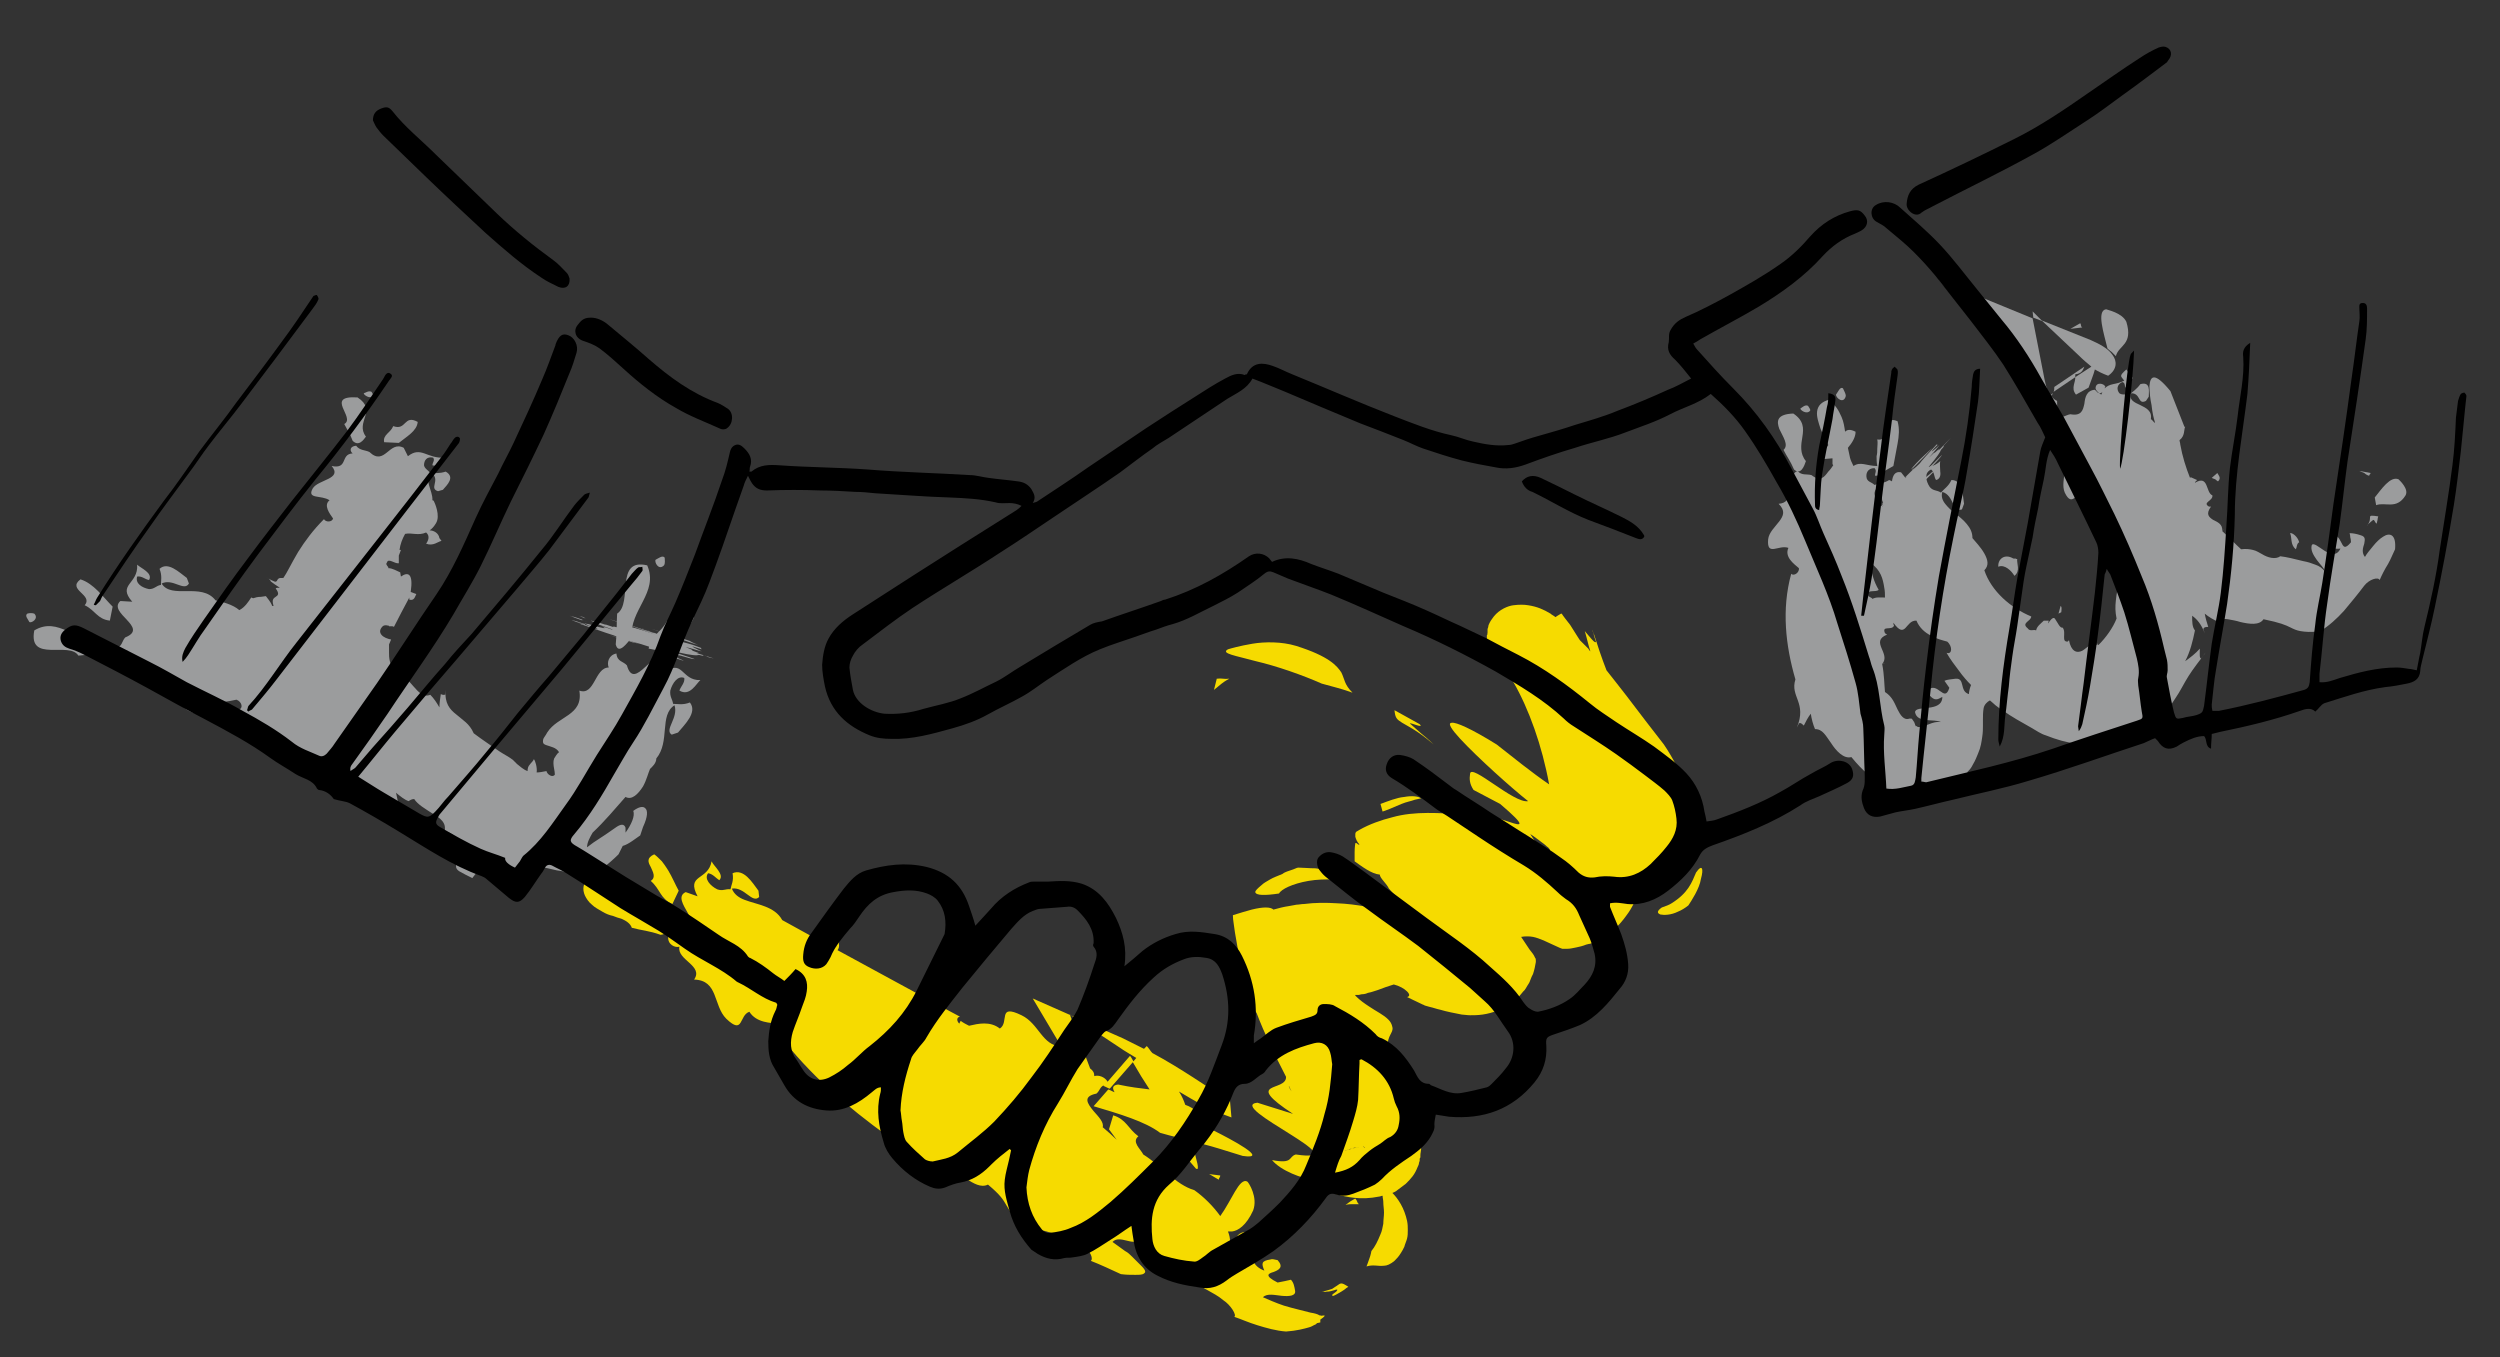 <?xml version="1.0" encoding="utf-8"?>
<!-- Generator: Adobe Illustrator 18.1.1, SVG Export Plug-In . SVG Version: 6.00 Build 0)  -->
<svg version="1.1" id="Ebene_1" xmlns="http://www.w3.org/2000/svg" xmlns:xlink="http://www.w3.org/1999/xlink" x="0px" y="0px"
	 viewBox="0 0 357.3 194" enable-background="new 0 0 357.3 194" xml:space="preserve">
<rect x="0" y="0" width="357.3" height="194" fill="#333333" stroke="none"/>
<g>
	<g>
		<path fill="none" stroke="#FDF8CB" stroke-miterlimit="10" d="M159.1,142"/>
	</g>
</g>
<g>
	<path fill="#F6DB00" d="M174.2,168.6c0-0.3,0.2-0.3,0.2-0.6l-1.6-0.2c0,0,0.4,0.2,0.7,0.4C173.8,168.4,174.2,168.6,174.2,168.6z"/>
	<path fill="#F6DB00" d="M93,125.9c1.4,1.2,1.3,2.5,3.1,3.3l0.9-1.9c-0.5-0.9-0.9-1.9-1.5-2.9c-0.3-0.5-0.6-0.9-0.9-1.3
		c-0.4-0.4-0.8-0.8-1.1-1c-1.1,0.5-0.9,1.1-0.5,1.8C93.3,124.6,93.8,125.4,93,125.9z"/>
	<path fill="#F6DB00" d="M89.5,128.7c-1.5-1.2-3.1-2.5-5.3-3.4c-0.9,0.9-1,1.8-0.6,2.7c0.2,0.4,0.5,0.9,1,1.3c0.4,0.4,1,0.7,1.5,1
		c0.5,0.3,1,0.5,1.5,0.6c0.5,0.2,0.8,0.3,1.2,0.4c0.7,0.3,1.3,0.7,1.5,1.3c1.5,0.4,2.4,0.4,4.1,1c1.6-0.1,0.2-1.7-0.4-2.4
		C92.1,131,90.8,129.8,89.5,128.7z"/>
	<path fill="#F6DB00" d="M85.1,124c0.3,0,0.6-0.2,0.6-0.9c-0.1-0.4-0.4-0.8-0.5-1c-0.2,0-0.4,0.1-0.5,0.4c-0.1,0.3-0.2,0.7-0.3,0.9
		C84.4,123.7,84.7,124,85.1,124z"/>
	<path fill="#F6DB00" d="M193,171.7c-0.3,0.2-0.7,0.5-0.7,0.5s0.4-0.1,0.9-0.1c0.2,0,0.5,0,0.7,0c0.2,0,0.3,0,0.3,0
		c-0.3-0.3-0.2-0.5-0.5-0.8C193.7,171.3,193.3,171.5,193,171.7z"/>
	<path fill="#F6DB00" d="M191.3,183.6c-0.2,0.1-0.4,0.3-0.9,0.6c-0.3,0.1-0.6,0.2-1,0.3c-0.2,0.1-0.3,0.1-0.4,0.1
		c-0.1,0-0.2,0-0.4,0c0,0,0.1,0,0.3,0c0.2,0,0.3,0.1,0.7,0c0.4,0,0.8-0.1,1.1-0.2c0.2-0.1,0.4-0.1,0.4-0.1c0.1,0.1-0.1,0.3-0.4,0.5
		c-0.3,0.2-0.5,0.4-0.1,0.4c0,0,0.2-0.1,0.4-0.2c0.2-0.1,0.5-0.3,0.7-0.4c0.3-0.2,0.5-0.3,0.7-0.5c0.2-0.1,0.3-0.2,0.3-0.2
		C191.9,183.4,191.7,183.3,191.3,183.6z"/>
	<path fill="#F6DB00" d="M189.3,188L189.3,188L189.3,188L189.3,188c-1,0.1-0.3,0-0.6,0h0l0,0l0,0l-0.1,0c-0.3-0.2-0.7-0.3-1.3-0.4
		c-1.1-0.3-2.5-0.6-3.8-1c-1.2-0.4-2.3-0.9-3-1.2c0.6-0.6,1.7-0.3,2.7-0.2c1.1,0.1,2,0,1.9-0.7c-0.1-0.6-0.2-1.2-0.6-1.6
		c0,0-0.5,0.1-0.9,0.2c-0.5,0.1-1,0.2-1,0.2c-2-1-1.3-1.3-0.6-1.5c0.8-0.3,1.5-0.7,0.6-1.7c-0.5-0.1-0.8-0.2-1-0.1
		c-1.4,0.2-1.3,0.6-0.9,1.6c-1.8-0.7-1.8-1.9-1.6-2.9c0.2-1,0.6-1.9-0.2-2.4c-2.5-1-2.4,1.9-3.4,2.3c0.4-0.7,0.4-1.6,0-2.6
		c0.2,0,0.4,0,0.6,0c0.8-0.1,2-0.8,3-3c0.7-1.9-0.6-3.9-0.8-4.1c-0.6-0.4-1.2,0.4-1.8,1.4c-0.6,1-1.3,2.4-2.1,3.5
		c-1-1.4-2.3-2.7-3.7-3.7c-2.7-0.8-4.6-3.4-7.3-5.1c-0.4-0.8-1.7-1.8-0.7-2.6c-1.5-1.1-1.7-2.4-3.6-3l-0.6,2c0.4,0.5,0.7,1,1.1,1.5
		c-0.6-0.6-1.3-1.2-2-1.8c0.2-0.7-0.6-1.5-1.3-2.3c-0.9-1.1-1.6-2.1,0.4-2.5c0.5-0.4,0.5-1,1.1-1.2l-0.1,0.1
		c0.3,0.1,0.6,0.3,0.9,0.4l3.4-3.9c-0.2-0.3-0.3-0.6-0.5-0.8l-3.2,3.7c-0.4-0.7-1.3-1-1.9-0.8c0-0.5-0.2-0.8-0.6-1.1l-2.9-7.7
		l7.1,4.7c0.7,0.5,1.6,1,2.4,1.5l-0.5,0.6c0.8,1.4,1.6,2.7,2.4,3.9c-1.6-0.2-2.6-0.3-4.5-0.7c-0.9,0.1-0.8,0.6-0.5,1.1
		c-0.3-0.1-0.6-0.3-0.9-0.4l-2.1,2.4c3.7,1.1,7.4,2.2,9.5,3.8c1.7,0.5,3.1,0.8,4.6,1.2c0,0.1,0,0.3,0.2,0.5c0.3,0.2,0.8,0.3,1.1,0.3
		c0.2-0.1,0.2-0.2,0.2-0.4c1.6,0.4,3.4,1,5.7,1.7c4,0.6-1.7-2.4-4.1-3.6c-0.8-0.2-1.6-0.4-2.4-0.6c0.6-1.8-0.3-2.6-1.7-3.1
		c-0.2-0.6-0.5-1.3-0.9-1.9c2.2,1.3,4.1,2.5,7.5,3.7l-0.2-2.3c-3.5-2.2-7-4.7-11.1-6.9c-0.3-0.3-0.5-0.7-0.8-1l-0.4,0.4
		c-1-0.5-2-1-3-1.5l-12.9-5.7l4.1,6.9c-2.8-0.2-3.2-3.3-5.7-4.5c-3.5-1.7-1.7,1-3.1,1.9c-1.4-1.1-3.1-0.7-4.4-0.4
		c-0.4-0.2-0.8-0.4-1.2-0.7l-0.2,0.4c-0.4-0.4-0.4-0.9,0.1-1l-1.5-0.8l-16-8.7c0.6-0.8-0.2-1.9-0.3-2.5l-0.7-0.1c-1.2-0.5-2,0.1-2,1
		l-4.9-2.7c-1.1-2-3.6-2.2-5.4-2.9l0,0l0,0c-0.8-0.3-1.5-0.8-1.8-1.6c1.8-0.3,2.9,2.2,3.9,1.2l-0.1-0.9c-0.9-1.2-2.1-3.2-3.7-2.5
		c0.2,1.1-0.2,1.7-0.3,2.3c-0.7-0.1-1.1,0.3-1.9,0c-1-0.5-1.9-1.5-1.3-2.3c0.7,0.1,1.1,0.7,1.6,1c0.8-0.8-0.8-2-1.1-2.7
		c-0.5,2.8-3.7,1.8-2,5l-1.7-0.6c-2.4,1.1,3.4,5.1-0.6,5.3c-0.6,0.4-0.7,1.2-1.9,1.1c-0.1,1.1,1,1.6,1.6,1.4
		c-0.4,1.9,3.5,2.7,2.1,4.7c3.5,0.1,2.7,3.7,4.6,5.6c2.5,2.4,1.8-0.5,3.3-1c1,1.6,3.1,1.6,4.2,1.7c0.8,0.5,0.7,1.6,0,1.5
		c4.4,5.8,9.8,10.4,15.6,14.6c1.5,2.9,5,2.5,5.8,6.5l-0.1-0.7c0.1-0.3,0.5-0.2,0.8-0.1c-0.1-0.7-0.2-1.4-0.3-2.1
		c0.6,0.6,1.2,1.2,2,1.7c1.8-1.1,4.1,2.6,6.1,1.6c1.8,1.5,2.2,2.2,2.6,2.9c0.4,0.7,0.8,1.4,2.7,3c2.6,0.7,5.7,1.3,8.3,2.9
		c1,0.6,1.5,1.8,1.1,2.1c1.3,0.5,3,1.3,4.3,1.9c0.8,0.1,1.3,0.1,2,0.1c0.6,0,1.1,0,1.3-0.2c0.5-0.3-0.2-0.9-0.8-1.5
		c-0.3-0.3-0.6-0.6-0.9-0.9c-0.3-0.3-0.6-0.6-1-0.8c-0.7-0.5-1.4-1-1.8-1.3c1-1.1,3.1,0.7,3.6-0.4c1.8,1.9,0.8,2,3.8,4.9
		c1.3,0.4,2.7,0.8,4.1,1.4c0.7,0.3,1.4,0.6,2.1,1c0.7,0.4,1.5,0.8,2.2,1.4c1.1,0.7,2,2.2,1.6,2.4c0.9,0.3,2,0.8,3.3,1.2
		c1.3,0.4,2.7,0.8,4.1,0.9c1.5-0.1,2.6-0.4,3.3-0.6c0.4-0.1,0.6-0.3,0.9-0.4c0.1-0.1,0.2-0.1,0.2-0.2l0,0l0,0l0,0l0,0
		c0.2,0-0.5,0.1,0.5-0.1l0,0l0,0l0-0.1c0-0.1,0-0.2,0-0.3C189.4,188.1,189.3,188.1,189.3,188z M119.7,135.3l-1.8-1
		C118.5,134.3,119.2,134.8,119.7,135.3z"/>
	<path fill="#F6DB00" d="M179.5,94.5c3,0.7,6.7,2,9.4,3.2c0,0,1.1,0.3,2.2,0.6c1.1,0.3,2.2,0.7,2.2,0.7c-1.2-1.2-1.1-1.9-1.6-2.9
		c-0.6-0.9-1.7-2.3-6.5-3.8c-2-0.6-4.4-0.6-6.2-0.3c-1.8,0.3-3.2,0.7-3.5,0.8C174.4,93.4,176.6,93.7,179.5,94.5z"/>
	<path fill="#F6DB00" d="M175.7,97c-0.8,0.1-1-0.1-1.8,0c0,0-0.1,0.4-0.2,0.8c-0.1,0.4-0.2,0.8-0.2,0.8s0.5-0.4,1.1-0.9
		C175.1,97.3,175.7,97,175.7,97z"/>
	<path fill="#F6DB00" d="M200.4,103.3c0.8,0.5,2.2,1.1,4.5,3.1c0,0-0.8-0.8-1.7-1.5c-0.9-0.8-1.7-1.5-1.7-1.5c0-0.2,2.1,0.8,1.4,0.1
		c0,0-0.9-0.5-1.8-1c-0.9-0.5-1.8-1-1.8-1C199.4,102.6,199.6,102.8,200.4,103.3z"/>
	<path fill="#F6DB00" d="M242.4,124.7c-0.6,1.4-1.1,2.9-3.5,4.4c-0.3,0.2-0.8,0.4-1.4,0.6c-0.7,0.5-0.7,0.8-0.2,1
		c0.5,0.1,1.5,0.1,2.5-0.4c0.5-0.2,1-0.5,1.5-0.9c0.4-0.6,1.6-2.4,1.8-3.8C243.5,124.2,243.3,123.4,242.4,124.7z"/>
	<path fill="#F6DB00" d="M227.7,90.4c-0.1-0.2-0.1-0.4-0.1-0.4C227.6,90.1,227.7,90.3,227.7,90.4z"/>
	<path fill="#F6DB00" d="M195,163.9C195,163.9,195,163.9,195,163.9C194.9,163.9,194.9,163.9,195,163.9
		C194.9,163.9,194.9,163.9,195,163.9C194.9,163.9,194.9,163.9,195,163.9C194.9,163.9,194.9,163.9,195,163.9z"/>
	<path fill="#F6DB00" d="M240.6,124.1c0.5-0.7,0.8-1.5,1.1-2.4c0.2-0.9,0.4-1.8,0.4-2.8c0.1-2-0.3-4.1-1.1-6.3
		c-0.8-2.1-1.9-4.3-3.2-6.2c-1.7-2.2-3.5-4.5-5.3-6.9c-0.9-1.2-1.9-2.4-2.9-3.7c-0.7-1.8-1.3-3.6-1.9-5.5c0,0.1,0.1,0.3,0.1,0.5
		c0.1,0.4,0.3,0.9,0.3,0.9c-0.1,0.4-0.9-0.7-1.6-1.5c0.3,1,0.5,2,0.8,2.9c-0.1-0.1-0.2-0.2-0.3-0.4c-0.4-0.4-0.8-0.8-1.2-1.2
		c-0.1-0.1-0.1-0.2-0.2-0.3c-0.4-0.6-0.8-1.3-1.2-1.9l-0.7-0.9l-0.3-0.4l-0.2-0.3c0,0-0.1,0-0.1,0c0,0,0,0,0,0
		c-0.2,0.1-0.3,0.2-0.5,0.3c-0.1,0.1-0.2,0.1-0.3,0.2c0,0,0,0,0,0c-0.2-0.2-0.5-0.3-0.7-0.5c-1-0.6-1.9-1-3.2-1.2
		c-0.6-0.1-1.3-0.1-2.1,0c-0.8,0.1-2,0.6-2.8,1.6c-0.2,0.3-0.4,0.5-0.6,0.9c-0.1,0.2-0.2,0.4-0.2,0.6l-0.1,0.3l0,0.1l0,0l0,0.3
		l0,0.1c-0.1,0.7,0,0.2-0.1,0.4l0,0l0,0.1l0,0.1c0,0.1,0,0.3,0,0.4c0.1,1.1,0.5,1.9,0.8,2.5c0.4,0.6,0.7,0.9,0.9,1.2l0.7,0.8
		c0.3,0.3,0.6,0.6,0.8,1c0,0,0,0,0,0l0,0l0,0l0,0l0.1,0c0.2,0.2,0.4,0.4,0.5,0.6c2.2,3.8,4.1,9.1,5.1,14.6c-2.5-1.7-5.2-3.9-7.5-5.7
		c-3.7-2.3-5.8-3.2-6.4-3.1c-0.7,0,0,1,1.2,2.3c2.5,2.7,7.3,7,9.7,8.9c-2,0.4-8.2-5.5-8.3-3.9c-0.1,0.7-0.1,1.4,0.5,2.3l3.8,2
		c4,3.4,2.9,3.1,1.4,2.6c-1.5-0.5-3.5-1.2-1,1.5c0.1,0.1,0.2,0.2,0.3,0.2c-0.1,0-0.1,0-0.1,0c-2.1-0.5-3.1-0.7-3.6-0.9
		c-0.5-0.2-0.5-0.4-0.4-0.5c0.2-0.3,0.7-0.8-1.8-1.4c-3.5-0.2-7-0.5-10.2,0.4c-1.6,0.4-3.3,1-4.7,1.8c-0.2,0.1-0.3,0.2-0.5,0.3
		c-0.1,0.1,0,0.2-0.1,0.2c0,0.2,0,0.3,0,0.5c0.1,0.3,0.2,0.7,0.6,1.1c-0.3,0.1-0.3-0.3-0.6-0.2c0,0-0.1,0.6-0.1,1.3
		c0,0.6,0,1.3,0,1.3c1,0.7,2.4,1.8,3.6,1.9c0,0.5,1,1.3,1.3,2c0.3,0.3,0.6,0.7,0.9,1c2.2,2.4,1.8,2.4,0.9,1.8
		c-0.9-0.5-2.5-1.5-2-0.7c0.5,0.5,1,1,1.5,1.5c-3.1-0.8-6-1.4-8.7-1.5c-1.6-0.1-3.2-0.1-4.7,0.1c-0.4,0-0.8,0.1-1.1,0.1
		c-0.4,0.1-0.7,0.1-1.1,0.2c-0.7,0.1-1.5,0.3-2.2,0.5c-0.2-0.2-0.6-0.3-1.1-0.3c-0.5,0-1.2,0.1-2,0.3c-0.8,0.2-1.7,0.5-2.7,0.8
		c0,0.7,0.2,1.6,0.3,2.5c0.3,1.8,0.7,3.9,1,5.8c0.2,1,0.4,1.9,0.6,2.7c0,0.2,0.2,0.5,0.3,0.8c0.1,0.3,0.3,0.5,0.4,0.8
		c0.3,0.5,0.5,1,0.8,1.4c1.1,2.9,2.6,6,4.2,9.1c0.1,2.2-6.3,0.5,1,5.3l-5.1-1.6c-4.6,0.5,14.9,8.8,5.5,7.4c-1.1,0.3-0.3,1.4-3.4,0.8
		c1.2,1.5,4.4,2.7,5.9,2.8c0.2,0.4,0.6,0.7,1.2,1.1c1.2,0.7,2.7,1.3,4.7,1.5c1,0.1,2.1,0.1,3.6-0.2c0.1,0,0.2-0.1,0.4-0.1
		c0,0.3,0.1,0.6,0.1,0.9c0,0.5,0.1,1,0.1,1.5c0,0.5-0.1,1.1-0.1,1.6c-0.1,0.5-0.2,1.1-0.4,1.5c-0.4,1-0.8,1.8-1.3,2.4
		c0,0-0.1,0.6-0.3,1.1c-0.2,0.6-0.4,1.1-0.4,1.1c1-0.3,1.6,0,2.5-0.1c0.4,0,0.9-0.2,1.5-0.7c0.3-0.3,0.6-0.6,0.9-1.1
		c0.2-0.3,0.3-0.5,0.5-0.9c0.1-0.4,0.3-0.8,0.4-1.2c0.1-0.4,0.1-0.8,0.1-1.2c0-0.4,0-0.8-0.1-1.3c-0.2-0.9-0.5-1.7-0.9-2.4
		c-0.4-0.7-0.8-1.2-1.2-1.6c0,0,0,0,0,0c0.2-0.1,0.5-0.2,0.7-0.4c0.4-0.3,0.8-0.6,1.2-0.9c0.4-0.4,0.7-0.7,1-1.1
		c0.3-0.4,0.5-0.8,0.7-1.3c0.1-0.2,0.2-0.4,0.2-0.6l0.1-0.3l0-0.2l0-0.1l0.1-0.2l0-0.1c0-0.1,0,0,0-0.2c0-0.3,0.1-0.6,0.1-0.8
		c0-0.4,0-0.8,0-1.2c-0.1-1.4-0.4-2.4-0.5-3c-0.4-1.4-0.3-1.8,0.1-2.2c-1.5-1.8-2.5-3.4-3.3-5c-0.4-0.8-0.7-1.6-1-2.3
		c-0.1-0.4-0.1-0.7-0.1-1.1c0-0.7,0.2-1.2,0.4-1.6c0.2-0.4,0.4-0.7,0.3-1.1c-0.1-0.5-0.3-0.8-0.6-1.1c-0.3-0.3-0.7-0.6-1.2-0.9
		c-0.5-0.3-1-0.6-1.6-1c-0.6-0.4-1.2-0.8-1.9-1.5l0-0.1c0,0,0.1,0,0.1,0l0.3,0c0.2,0,0.4-0.1,0.5-0.1c0.4,0,0.7-0.1,0.9-0.2
		c0.6-0.1,1-0.3,1.4-0.4c0.8-0.3,1.6-0.6,2.3-0.8c0.8,0.2,1.5,0.6,1.9,1c0.4,0.4,0.4,0.7,0,0.8l2.3,1.1c0.1,0,0.2,0.1,0.2,0.1
		l0.7,0.2c0.5,0.1,1,0.3,1.5,0.4c1,0.3,2.1,0.5,3.1,0.7c0.2,0,0.8,0.1,1.2,0.1c0.5,0,1.1,0,1.8-0.1c0.7-0.1,1.5-0.3,2.5-0.7
		c0.9-0.4,2-1.1,2.8-2l0.5-0.6l0.1-0.1l0,0l0.1-0.1l0.2-0.3c0.2-0.4,0.5-0.7,0.6-1.1c0.1-0.2,0.1-0.3,0.2-0.5l0.2-0.4
		c0.2-0.6,0.3-1.1,0.4-1.7c0-0.2,0-0.1,0-0.1l0,0c0,0,0,0,0-0.1c0-0.2,0-0.3-0.1-0.4c-0.2-0.5-0.5-0.8-0.8-1.2l-1.2-1.8
		c0.5-0.1,1.2-0.1,1.7,0c0.5,0.1,1,0.3,1.5,0.5c0.9,0.4,1.7,0.8,2.4,1.1c0.1,0,0.2,0.1,0.3,0.1c-0.1,0,0.3,0,0.7,0
		c0.4,0,0.8-0.1,1.3-0.2c0.5-0.1,0.9-0.2,1.4-0.4l0.4-0.1l0.1,0l0.6-0.2l0,0l0.2-0.1c-0.1,0.1,0.8-0.4,1.3-0.7l0.4-0.3l0.3-0.2
		c0.2-0.1,0.4-0.3,0.6-0.5c0.7-0.6,1.3-1.3,1.8-2c1-1.3,1.5-2.6,1.8-3.6c0.1-0.3,0.2-0.7,0.3-1c0.3,0.1,0.6,0.2,0.9,0.3
		c0.6,0,1.2,0,1.8-0.1C238.2,126.4,239.6,125.5,240.6,124.1z M195.1,164L195.1,164L195.1,164L195.1,164L195.1,164L195.1,164
		L195.1,164C195.1,164,195.1,164,195.1,164c-0.1,0-0.2,0-0.3,0c0,0,0,0,0,0c0,0,0,0,0,0c0,0,0,0,0,0c0,0,0,0,0,0c0,0,0,0,0.1,0
		c0,0,0,0,0,0c0,0,0,0,0,0c0,0,0,0,0,0c0,0,0,0,0,0C195,163.9,195,163.9,195.1,164C195.1,163.9,195.1,163.9,195.1,164
		C195,163.9,195,163.9,195.1,164L195.1,164C195.1,163.9,195.1,163.9,195.1,164C195.1,163.9,195.1,163.9,195.1,164
		C195.1,164,195.1,164,195.1,164L195.1,164L195.1,164L195.1,164L195.1,164L195.1,164C195.2,164,195.2,164,195.1,164z M192.7,164.3
		c0.2-0.1,0.4-0.1,0.6-0.2c0,0,0,0,0,0C193.1,164.2,192.9,164.3,192.7,164.3C192.7,164.3,192.7,164.3,192.7,164.3
		C192.7,164.3,192.7,164.3,192.7,164.3z M195.1,163.9C195.1,163.9,195.1,163.9,195.1,163.9L195.1,163.9
		C195.1,163.9,195.1,163.9,195.1,163.9z M194.7,163.8C194.7,163.8,194.7,163.8,194.7,163.8C194.7,163.8,194.7,163.8,194.7,163.8
		C194.7,163.8,194.7,163.8,194.7,163.8L194.7,163.8C194.7,163.8,194.7,163.8,194.7,163.8L194.7,163.8
		C194.7,163.8,194.7,163.8,194.7,163.8C194.7,163.8,194.7,163.8,194.7,163.8z M194.8,163.8L194.8,163.8L194.8,163.8L194.8,163.8z
		 M194.7,163.8L194.7,163.8L194.7,163.8L194.7,163.8z M194.8,163.8L194.8,163.8c0.1,0,0.1,0,0.1,0c0,0,0,0,0,0
		C194.9,163.9,194.9,163.9,194.8,163.8L194.8,163.8z M195.1,163.8C195.1,163.8,195.1,163.8,195.1,163.8
		C195.1,163.8,195.1,163.8,195.1,163.8C195.1,163.8,195.1,163.8,195.1,163.8z M194.3,160.6C194.3,160.6,194.3,160.6,194.3,160.6
		C194.3,160.6,194.3,160.6,194.3,160.6C194.3,160.6,194.3,160.6,194.3,160.6z M194.1,164c0,0,0.1,0,0.1,0c0,0,0,0,0,0
		c-0.1,0-0.3,0-0.4,0.1C193.9,164,194,164,194.1,164z M194.4,163.9C194.4,163.9,194.4,163.9,194.4,163.9
		C194.4,163.9,194.4,163.9,194.4,163.9C194.3,163.9,194.4,163.9,194.4,163.9z M194.8,163.9C194.8,163.9,194.8,163.9,194.8,163.9
		C194.8,163.9,194.8,163.9,194.8,163.9C194.8,163.9,194.8,163.9,194.8,163.9z M194.9,163.9C194.9,163.9,194.9,163.9,194.9,163.9
		C194.9,163.9,194.9,163.9,194.9,163.9C194.9,163.9,194.9,163.9,194.9,163.9z M195.2,163.9C195.2,163.9,195.2,163.9,195.2,163.9
		C195.2,163.9,195.3,164,195.2,163.9C195.3,164,195.3,164,195.2,163.9z M195.1,163.7C195.1,163.7,195.1,163.7,195.1,163.7
		C195.1,163.7,195.1,163.7,195.1,163.7C195.1,163.7,195.1,163.7,195.1,163.7z M194.6,162.6C194.6,162.5,194.6,162.5,194.6,162.6
		c0,0,0-0.1,0-0.1C194.6,162.5,194.6,162.5,194.6,162.6C194.6,162.6,194.6,162.6,194.6,162.6z M184.2,155.2c0.1,0.1,0.1,0.3,0.2,0.4
		l0.2,0.4C184.4,155.7,184.2,155.4,184.2,155.2z M191,164.9c-0.4,0.1-0.8,0.3-1.1,0.5l-0.3,0.1l-0.2,0v0c1-0.1,0.8-0.3,1.1-0.4
		l0.8-0.3c0.1,0,0.2,0,0.2-0.1c0.2-0.1,0.4-0.2,0.6-0.2c0.1,0,0.2-0.1,0.3-0.1c0.1,0,0.2-0.1,0.3-0.1c-0.2,0.1-0.5,0.2-0.7,0.2
		C191.6,164.7,191.3,164.8,191,164.9z M193.3,164.1C193.3,164.1,193.3,164.1,193.3,164.1c0.1,0,0.3-0.1,0.4-0.1c0,0,0.1,0,0.1,0
		c0,0,0,0,0,0C193.6,164.1,193.5,164.1,193.3,164.1z M194.9,163.9c0.1,0,0.1,0.1,0.2,0.1C195.1,164,195,164,194.9,163.9z M195.3,164
		C195.3,164,195.3,164.1,195.3,164C195.3,164.1,195.3,164.1,195.3,164z M222.9,124.6L222.9,124.6
		C222.9,124.6,222.9,124.6,222.9,124.6C222.9,124.6,222.9,124.6,222.9,124.6z M218.4,120.9c2,0.7,1.3-0.2,0.3-1.7
		c0.5,0.3,1,0.7,1.4,1c0.4,0.3,0.7,0.5,1,0.8c0.2,0.1,0.3,0.3,0.4,0.4c0,0.2,0,0.3,0,0.5c0,0.2,0,0.4,0,0.5
		c-0.2-0.1-0.5-0.2-0.7-0.3C220,121.7,219.1,121.3,218.4,120.9z M223,124.6C223,124.6,223,124.6,223,124.6
		C223,124.6,223,124.6,223,124.6z"/>
	<path fill="#F6DB00" d="M195.1,164L195.1,164C195.1,163.9,195.1,163.9,195.1,164C195.1,163.9,195.1,163.9,195.1,164
		C195.1,164,195.1,164,195.1,164z"/>
	<rect x="195.1" y="164" fill="#F6DB00" width="0" height="0"/>
	<polygon fill="#F6DB00" points="195.1,164 195.1,164 195.1,164 195.1,164 195.1,164 	"/>
	<polygon fill="#F6DB00" points="195.1,164 195.1,164 195.1,164 195.1,164 	"/>
	<path fill="#F6DB00" d="M188,124.1c-0.9,0-1.8-0.1-2.4-0.1c0,0-0.2,0-0.4,0.1c-0.2,0.1-0.5,0.2-0.8,0.3c-0.3,0.1-0.6,0.2-0.8,0.3
		c-0.2,0.1-0.3,0.2-0.3,0.2c-0.7,0.3-1.3,0.5-1.8,0.8c-0.5,0.3-0.9,0.5-1.2,0.8c-0.6,0.5-0.9,0.8-0.9,1c0.1,0.5,1.4,0.5,3.4,0.2
		c0.3-0.6,1.9-1.4,4.2-1.8c2.3-0.4,5.3-0.2,7.5,0.2c0.2-0.2-0.2-0.6-0.8-0.8c-0.6-0.3-1.6-0.5-2.6-0.8
		C190,124.4,188.9,124.2,188,124.1z"/>
	<path fill="#F6DB00" d="M198.4,115.7c0.5-0.2,1.2-0.5,1.9-0.8c0.7-0.3,1.4-0.4,1.9-0.6c0.5-0.1,0.9-0.2,0.9-0.2
		c-0.4-0.3-1.3-0.4-2.4-0.2c-1.1,0.1-2.3,0.6-3.4,1l0.3,1.1C197.5,116,197.9,115.9,198.4,115.7z"/>
	<path fill="#F6DB00" d="M169.1,164.6c0.5,1,1.4,1.9,1.8,2.4c0.7,0.5,0-1.5-0.2-2.4C170.2,163.6,167.9,161.7,169.1,164.6z"/>
</g>
<g>
	<g>
		<path fill="none" stroke="#FDF8CB" stroke-miterlimit="10" d="M91.5,74.4"/>
	</g>
</g>
<g>
	<g>
		<path fill="none" stroke="#D8D8D9" stroke-miterlimit="10" d="M49.6,69.6"/>
	</g>
</g>
<g>
	<g>
		<g>
			<g>
				<path fill="#9B9C9D" d="M99.9,92.2c-0.8-0.2-2.5-0.8-3.6-1.2l-0.5-0.2c0.6,0.1,1.6,0.4,2.8,0.8C98.8,91.8,100.1,92.3,99.9,92.2z
					"/>
				<path fill="#9B9C9D" d="M94.7,90.4c0,0-0.2,0-0.1,0l-1.4-0.5L94.7,90.4z"/>
				<path fill="#9B9C9D" d="M96.8,91.4l0.1,0.1c-0.2,0-0.4-0.2-0.6-0.2L95.7,91C96.3,91.2,95,90.7,96.8,91.4z"/>
				<path fill="#9B9C9D" d="M89.1,89.2c-0.8-0.3-1.4-0.5-2-0.7c0.1,0,1,0.3,1.6,0.5C88.6,89,89,89.2,89.1,89.2z"/>
				<g>
					<path fill="#9B9C9D" d="M97.2,91.7c-1.4-0.5-0.5-0.3-1.8-0.7c-0.6-0.2-1.1-0.4-1.5-0.5l0.7,0.3c-0.6-0.1-1.7-0.6-2.9-1
						c0.1,0,0.1,0,0.3,0.1c0.7,0.3,1,0.4,1.7,0.6c0.2,0.2-3.6-1.2-3.6-1.1c0.5,0.2,2.8,1,3.6,1.3c-2.3-0.8-4.1-1.3-4.3-1.2
						c0.9,0.4-1.3-0.2,0.1,0.4c-0.3-0.1-0.8-0.2-1.1-0.2c-0.1,0-0.2-0.1-0.4-0.1c0.1,0,0.2,0.1,0.3,0.1c-1.7-0.5,0.7,0.4-1.9-0.5
						l0.2,0.1c0.2,0.1-0.9-0.3-1.5-0.5c0.3,0.2-1.8-0.5,0.3,0.3c-0.2,0-0.3-0.1-0.4-0.1l0.4,0.2c0.5,0.2,1.2,0.4,1.7,0.6
						c0,0,0.6,0.2,0.4,0.2c0,0-1.1-0.4-1.5-0.5c0.6,0.3,0.7,0.4-0.5,0.1c-1.9-0.6-1.6-0.4-1.5-0.4c-1.7-0.5,1.8,0.8,0.2,0.3
						c-1.2-0.4,0.1-0.1-1.2-0.5l-0.6-0.2c-0.4-0.1-1.3-0.4,0,0.1c0.8,0.2,1.4,0.5,2,0.6c0.3,0.1,0.9,0.3,1,0.4
						c0.1,0.1-0.1,0-1.1-0.3c-0.3-0.1,0,0-0.1-0.1c-1.1-0.4-1.1-0.3-1.5-0.4c2.4,0.8,3.4,1.2,5,1.7l0.5,0.2c2.1,0.8,2.1,0.6,4.5,1.4
						c0.6,0.2,1.4,0.5,1.9,0.7c0.9,0.3,0.7,0.2,0.2,0c1.7,0.6,0.2-0.1,2.5,0.7c-1.8-0.7,1.4,0.4,1.9,0.4c0.5,0.1-1.3-0.5-2.6-0.9
						c0.7,0.2-0.4-0.2-1-0.5c0,0,0.8,0.2,1.2,0.4c2.1,0.5,2.8,0.5,3.1,0.4c1.5,0.4-0.6-0.4,2.1,0.5l-0.5-0.1
						c-0.3-0.1-0.4-0.1-0.5-0.2c-0.5-0.2-1-0.3-1.5-0.5c0.2,0,0.4,0.1,0.3,0c-1.8-0.6,0.1-0.1-1.8-0.8c0.7,0.1,1.4,0.4,2.3,0.6
						c-0.6-0.3-1.5-0.7-1.3-0.7c0.1,0,0.9,0.3,1.3,0.4c-0.1-0.1-0.1-0.1-0.1-0.2C99,92.1,97.4,91.7,97.2,91.7z"/>
					<path fill="#9B9C9D" d="M83.3,88.6c-1-0.4-1.5-0.5-1.9-0.6l0.3,0.1c0.4,0.2,1.6,0.6,2.2,0.8C83,88.6,83.1,88.6,83.3,88.6z"/>
					<path fill="#9B9C9D" d="M82.7,88l1,0.4l-0.3-0.2C82.8,88,82.8,88.1,82.7,88z"/>
					<path fill="#9B9C9D" d="M90.4,91.8c0.2,0,1.2,0.3,0.9,0.2l-1.9-0.6c-0.9-0.2-2.2-0.6-2.2-0.6C89.2,91.5,88.6,91.2,90.4,91.8z"
						/>
					<path fill="#9B9C9D" d="M93.9,92.9c1.8,0.7-1.1-0.2,1.8,0.9c4.5,1.5-0.2-0.2,1.3,0.2c-0.5-0.2-1-0.4-1.4-0.6
						C94.6,93.1,94.1,93,93.9,92.9z"/>
					<path fill="#9B9C9D" d="M93.6,93.2c0,0,0.2,0.1,0.3,0.1c0.4,0.1,0.7,0.2,1,0.3C95,93.6,94,93.3,93.6,93.2z"/>
				</g>
			</g>
		</g>
	</g>
</g>
<g>
	<g>
		<path fill="none" stroke="#D8D8D9" stroke-miterlimit="10" d="M98.1,81"/>
	</g>
</g>
<g>
	<path fill="#9B9C9D" d="M11.5,82.8c-2,1.5,1.9,2.2,0.6,3.7c1.5,0.7,1.8,2,3.6,2.2l0.4-2C14.7,85.3,13.4,83.4,11.5,82.8z"/>
	<path fill="#9B9C9D" d="M14.3,91.2C10.8,92,8.4,88,4.9,90.1c-0.9,4.7,5,1.5,6.3,3.6c1.4-0.1,2.3-0.3,4-0.2
		C16.7,92.9,15,91.7,14.3,91.2z"/>
	<path fill="#9B9C9D" d="M4.9,87.7c-0.3-0.1-0.7-0.1-1,0C3.5,88,4,88.5,4.2,88.9C4.5,89.1,5.6,88.4,4.9,87.7z"/>
	<path fill="#9B9C9D" d="M100.1,97.2c-2.8,0.1-2.5-3.3-5.3-0.9l0.2-1.9c-1.5-2.2-4.3,4.6-5.4,0.7c-0.5-0.6-1.4-0.5-1.5-1.7
		c-1.1,0.2-1.4,1.3-1.1,2c-2,0-2,4.1-4.2,3.3c0.6,3.6-3.1,3.6-4.6,6c-0.2,0.4-0.4,0.6-0.5,0.8c-0.1,0.2-0.1,0.4-0.1,0.5
		c0,0.3,0.2,0.4,0.5,0.5c0.5,0.2,1.4,0.3,1.8,1c-0.3,0.2-0.5,0.6-0.7,0.9c-0.1,0.3-0.1,0.4-0.1,0.7c0,0.5,0.2,1.1,0.2,1.6
		c-0.3,0.5-1.1,0-1.2-0.5c-0.5,0.1-1,0.2-1.4,0.2c0.1-0.7-0.2-1.7-0.4-1.9c-0.1,0.3-0.4,0.5-0.6,0.8c-0.2,0.2-0.3,0.5-0.3,0.9
		c-0.6-0.2-1.1-0.7-1.5-1l-0.6-0.6c-0.5-0.4-1.3-0.8-1.9-1.2c-1.3-0.9-2.5-1.7-3.7-2.6c-0.6-1.4-1.6-1.9-2.5-2.7
		c-0.9-0.7-1.7-1.6-1.5-3.5l0,0.6c-0.2,0.2-0.5,0.1-0.7,0c-0.1,0.7-0.2,1.3-0.2,1.9c-0.4-0.7-0.8-1.3-1.3-1.8
		c-1,0.4-1.7-0.4-2.4-1.2c-0.7-0.8-1.4-1.7-2.5-1.5c-1-1.8-1-2.6-1-3.3c0-0.3,0-0.7,0-1.2c0.1-0.2,0.2-0.5,0.3-0.7
		c-0.5-0.1-1.1-0.3-1.4-0.7c-0.3-0.4-0.2-0.8,0.2-1.2c0.1-0.1,0.4-0.2,0.7-0.1c0.1,0,0.2,0,0.2,0.1c0.1,0,0.2,0,0.3,0
		c0.2,0,0.3,0,0.4,0.1c0.6-1.2,1.5-2.9,2.2-4.2c0,0.2,0,0.3,0,0.3c0.7,0.2,0.8-0.4,1-0.8l-0.8-0.3c0.4-2.7-0.4-2.9-1.4-2.2l-0.1-0.6
		c-0.5-0.2-1.1-0.6-1.7-0.6c0.1-0.2-0.5-0.5-0.2-0.8c0.2-0.7,1.1,0.2,1.7,0.1c0-0.4,0-0.7,0-1.1l0.3-0.8c-0.1,0-0.1,0-0.2,0
		c0.1-0.8,0.4-1.6,0.8-2.3c1-0.2,1.9,0.3,3-0.2c0.6,0.5,0.3,1.2,0,1.6c1,0.4,1.7-0.3,2.2-0.4l-0.3-0.4c-0.1-0.7-0.8-1.1-1.4-1.1
		c0.3-0.2,0.6-0.5,0.9-1c0.7-1.1-0.2-3-0.3-3.2c-0.1-0.1-0.1-0.1-0.2-0.1c0.1-1.4-1.4-3.1,0-3.8c1.1,1-0.5,2.1,0.8,2.5l0.7-0.2
		c0.6-0.7,1.8-1.8,0.4-2.6c-0.9,0.3-1.6,0.2-2.2,0.2c-0.3-0.4-0.8-0.6-0.9-1.1c0-0.7,0.4-1.3,1.3-1.1c0.3,0.4-0.1,0.7-0.1,1.1
		c1.1,0.3,1.4-0.8,1.8-1.1c-2.6,0.2-3.4-1.7-5.3-0.2L57.7,64c-2.1-1.1-2.7,2.7-4.9,0.6c-0.6-0.3-1.4-0.2-1.9-0.9
		c-1,0.1-0.9,0.8-0.5,1.1c-1.8,0.1-0.6,2.3-3,1.8c1.6,1.9-1.9,1.9-2.7,3.2c-0.9,1.6,1.2,0.9,2.4,1.7c-0.9,0.7,0,1.9,0.5,2.6
		c-0.1,0.5-1,0.6-1.3,0.1c-1.5,1.5-2.7,3.1-3.7,4.7c-1,1.7-1.6,3-2.1,3.7c-0.4,0-0.6,0-0.7,0.1c-0.1,0.1-0.2,0.2-0.2,0.3
		c-0.1,0.1-0.2,0.2-0.4,0.1c-0.2-0.1-0.6-0.2-1.2-0.7l0.4,0.3c0.2,0.2,0.3,0.3,0.3,0.4c0.4,0.3,0.8,0.6,1.3,0.9
		c-0.3,0-0.5,0-0.6,0.1c0.6,0.8,0.3,1,0,1.2c-0.3,0.2-0.6,0.4-0.3,1.3c-0.1,0-0.1,0-0.2,0c-0.2-0.6-0.7-1.1-0.9-1.4l-0.7,0.1
		c-0.5,0-0.8,0.1-1.1,0.2c-0.1,0-0.2-0.1-0.3-0.1c-0.4,0.6-0.9,1.4-1.7,1.8c-0.9-0.8-2.5-1.2-3.4-1.4c-2-2.6-6.3-0.1-7.7-2.4
		c1.6-0.8,3.2,1.2,3.9,0l-0.3-0.8c-1.1-0.8-2.7-2.4-3.9-1.3c0.4,1,0.2,1.7,0.2,2.3c-0.7,0.1-0.9,0.6-1.7,0.6c-1-0.2-2-0.8-1.7-1.8
		c0.7-0.1,1.1,0.4,1.7,0.5c0.6-1-1.2-1.7-1.7-2.2c0.2,2.8-2.9,2.8-0.7,5.3l-1.7-0.1c-1.9,1.7,4.2,3.8,0.7,5.2
		c-0.5,0.5-0.4,1.4-1.5,1.6c0.2,1,1.2,1.2,1.8,0.9c0.1,1.9,3.8,1.5,3.1,3.9c3.2-0.9,3.3,2.7,5.5,4c2.8,1.5,1.5-1,2.8-1.9
		c1.2,1.2,3.1,0.6,4.2,0.4c0.8,0.3,1,1.3,0.3,1.4c5.3,4.2,11.1,7.1,16.7,9.7c1.7,2.4,4.7,1.3,5.7,5l-0.2-0.6
		c0.1-0.3,0.4-0.3,0.7-0.3c-0.1-0.6-0.3-1.3-0.4-1.9c0.6,0.5,1.2,1,1.8,1.2c0.3-0.2,0.5-0.3,0.8-0.3c0.5,0.8,1.6,1.4,2.5,2
		c1.2,0.7,2.2,1.4,1.8,2.7l0.5,0c2.2,1-0.5,0.9,0.4,2c0.5,0.2,1,0.5,1.5,0.9c0.1,0.1,0.2,0.2,0.4,0.3l0.6,0.4
		c0.4,0.3,0.8,0.5,1.1,0.7c1.5,1,3,1.5,3.9,0.5c0.2,0.2-0.1,0.3,0.1,0.5c0,0,0.6,0.1,1.3,0.1c0.6,0,1.2,0,1.2,0
		c0.1-0.2,0.2-0.5,0.3-0.8l0.1,0c0.2,0.1,0.5,0.2,0.7,0.2c0.9,0.1,1.8,0.2,2.7,0.4c0.4,0.1,0.9,0.2,1.3,0.3c0.5,0.1,0.8,0.1,1.2,0.2
		c1.2,0.2,2.9,0.5,2.7,1c0.9-0.4,1.8-0.9,2.6-1.5c0.8-0.6,1.6-1.3,2.3-2c0.2-0.4,0.4-0.8,0.6-1.2c0.8-0.2,1.9-1.1,2.5-1.5
		c0,0,0.1-0.3,0.2-0.6c0.1-0.3,0.2-0.6,0.2-0.6c0.7-1.5,0.7-2.4,0.3-2.7c-0.3-0.3-0.9-0.2-1.7,0.4c0.3,0.7-0.3,2-1.1,3.1
		c0-0.3,0-0.5,0-0.7c-0.2-0.6-0.7-0.5-1.3-0.1c-0.6,0.4-1.4,1-2.2,1.5c-0.8,0.5-1.5,1-2,1.4c0-0.7,0.4-1.4,0.8-2.1
		c1.7-1.6,3.2-3.4,4.7-5.1c0.9,0.5,1.8-0.4,2.5-1.5c0.5-0.9,0.7-1.8,1-2.5c0.3-0.3,0.9-0.8,0.9-1.5c0,0,0,0,0,0
		c2-2.4,0.4-6.2,2.6-7.6c0.6,1.8-1.5,3.5-0.4,4.2l0.9-0.3c1-1.2,2.8-2.9,1.7-4.3c-1,0.4-1.7,0.2-2.4,0.2c-0.1-0.7-0.5-1-0.4-1.9
		c0.3-1.1,1.1-2.2,2-1.8c0.1,0.7-0.5,1.2-0.7,1.8C98.6,99.6,99.5,97.7,100.1,97.2z M56.8,82.7C56.8,82.7,56.8,82.7,56.8,82.7
		C56.8,82.7,56.8,82.7,56.8,82.7C56.8,82.7,56.8,82.7,56.8,82.7z"/>
	<path fill="#9B9C9D" d="M65.6,124.5c0.5,0.3,1.3,0.7,1.9,1l0.7-0.9l-3-1C65.1,124,65.3,124.3,65.6,124.5z"/>
	<path fill="#9B9C9D" d="M94.7,93.1c1.6-1.4,3.6-2.8,4.5-4.9c-1.3-2.3-2.4,2-3.9,0.6c-0.9,1.7-2.2,1.9-2.6,3.9L94.7,93.1z"/>
	<path fill="#9B9C9D" d="M90.3,91.1c-0.4-3.9,3.9-6.4,2.2-10.3c-4.7-1.1-2,5.4-4.3,6.9c-0.1,1.6,0,2.5-0.2,4.4
		C88.4,93.7,89.7,91.8,90.3,91.1z"/>
	<path fill="#9B9C9D" d="M94.9,80.8c0.2-0.3,0.1-0.8,0.1-1.1c-0.3-0.4-0.9,0.1-1.3,0.3C93.5,80.3,94.1,81.6,94.9,80.8z"/>
	<path fill="#9B9C9D" d="M57,63.3c1.1-0.9,2.6-1.7,2.7-3c-2-1.1-1.6,1.3-3.5,0.6c-0.4,1-1.5,1.2-1.3,2.3L57,63.3z"/>
	<path fill="#9B9C9D" d="M49.2,60.6c0.4,0.8,0.8,1.3,1.2,2.4c0.9,0.9,1.6-0.2,1.9-0.6c-1.6-2.1,1.7-3.7-1.2-5.6
		C46.3,56.5,50.9,59.7,49.2,60.6z"/>
	<path fill="#9B9C9D" d="M53.3,56.6c0.1-0.2-0.1-0.4-0.2-0.6c-0.4-0.2-0.8,0.1-1.1,0.2C51.9,56.4,52.9,57.1,53.3,56.6z"/>
</g>
<g>
	<g>
		<g>
			<g>
				<path fill="#9B9C9D" d="M276.1,64.1c-0.6,0.7-1.8,1.9-2.6,2.7l-0.4,0.3c0.4-0.5,1.1-1.3,2-2.1C275.2,64.9,276.3,63.9,276.1,64.1
					z"/>
				<path fill="#9B9C9D" d="M272.1,67.9c0,0-0.1,0.1-0.1,0.1l-1.1,1L272.1,67.9z"/>
				<path fill="#9B9C9D" d="M274,66.4l0.1-0.1c-0.1,0.1-0.3,0.3-0.5,0.5l-0.4,0.5C273.6,66.8,272.6,67.8,274,66.4z"/>
				<path fill="#9B9C9D" d="M268.6,72.4c-0.6,0.6-1.1,1-1.5,1.5c0.1-0.1,0.7-0.7,1.2-1.2C268.2,72.7,268.5,72.4,268.6,72.4z"/>
				<g>
					<path fill="#9B9C9D" d="M274.4,66.2c-1,1-0.5,0.4-1.4,1.3c-0.4,0.4-0.8,0.8-1.1,1.1l0.6-0.5c-0.3,0.5-1.3,1.2-2.2,2.2
						c0.1,0,0.1-0.1,0.2-0.2c0.5-0.5,0.8-0.8,1.3-1.3c0.2-0.1-2.6,2.7-2.6,2.7c0.4-0.3,2.1-2.1,2.7-2.7c-1.7,1.7-2.9,3.1-3,3.3
						c0.8-0.7-0.8,1.1,0.3,0.1c-0.2,0.2-0.5,0.7-0.6,0.9c-0.1,0.1-0.2,0.2-0.3,0.3c0.1-0.1,0.2-0.2,0.2-0.2
						c-1.2,1.3,0.7-0.5-1.3,1.5l0.2-0.2c0.2-0.1-0.7,0.7-1.1,1.1c0.3-0.2-1.3,1.4,0.4-0.2c-0.1,0.1-0.2,0.2-0.3,0.3l0.3-0.3
						c0.4-0.4,0.9-0.9,1.3-1.3c0,0,0.5-0.4,0.3-0.3c0,0-0.8,0.8-1.1,1.2c0.5-0.4,0.7-0.4-0.1,0.5c-1.4,1.4-1.1,1.2-1,1.2
						c-1.2,1.3,1.5-1.3,0.4-0.1c-0.9,0.9,0-0.2-1,0.8l-0.4,0.5c-0.3,0.3-0.9,1,0.1,0c0.5-0.6,1.1-1.1,1.5-1.5
						c0.3-0.2,0.7-0.6,0.8-0.8c0.1-0.1,0,0.1-0.7,0.8c-0.3,0.2,0,0-0.1,0c-0.8,0.8-0.8,0.9-1.1,1.1c1.8-1.8,2.6-2.5,3.7-3.7l0.4-0.3
						c1.6-1.6,1.4-1.6,3.3-3.4c0.5-0.5,1-1,1.4-1.4c0.6-0.7,0.5-0.6,0.1-0.2c1.2-1.3,0.1-0.2,1.8-1.9c-1.4,1.3,1-1.1,1.2-1.5
						c0.3-0.4-1,1-2,1.9c0.5-0.6-0.4,0.3-0.8,0.7c0,0,0.6-0.6,0.9-0.9c1.4-1.7,1.7-2.2,1.8-2.5c1.1-1.2-0.6,0.4,1.4-1.7l-0.3,0.3
						c-0.2,0.2-0.3,0.3-0.4,0.4c-0.4,0.4-0.7,0.8-1.1,1.1c0.1-0.2,0.2-0.3,0.2-0.3c-1.4,1.3-0.1-0.1-1.5,1.3c0.4-0.5,1-1.1,1.5-1.8
						c-0.5,0.5-1.3,1.1-1.1,0.9c0-0.1,0.6-0.7,0.9-1c-0.1,0.1-0.2,0.1-0.2,0C275.6,64.8,274.5,66,274.4,66.2z"/>
					<path fill="#9B9C9D" d="M265.4,77.2c-0.8,0.8-1.1,1.1-1.4,1.5l0.3-0.2c0.3-0.3,1.2-1.1,1.7-1.6
						C265.2,77.4,265.2,77.4,265.4,77.2z"/>
					<path fill="#9B9C9D" d="M264.6,77.5l0.8-0.8l-0.3,0.2C264.6,77.4,264.7,77.4,264.6,77.5z"/>
					<path fill="#9B9C9D" d="M271.4,72.2c0.1-0.2,0.9-0.9,0.6-0.7l-1.4,1.4c-0.6,0.7-1.5,1.7-1.5,1.7
						C270.5,73.2,270,73.6,271.4,72.2z"/>
					<path fill="#9B9C9D" d="M273.9,69.5c1.4-1.3-0.6,0.9,1.6-1.2c3.4-3.4-0.3,0.1,0.8-1c-0.4,0.4-0.8,0.7-1.2,1
						C274.4,69,274,69.4,273.9,69.5z"/>
					<path fill="#9B9C9D" d="M273.9,69.9c0,0,0.2-0.1,0.2-0.2c0.3-0.3,0.5-0.5,0.7-0.8C275,68.9,274.2,69.6,273.9,69.9z"/>
				</g>
			</g>
		</g>
	</g>
</g>
<g>
	<path fill="#9B9C9D" d="M254.9,64.3c0.5,1,1,1.6,1.5,2.8c1,0.9,1.5-0.6,1.7-1.2c-0.9-1.1-0.7-2.3-0.5-3.5c0.2-1.2,0.2-2.3-1.3-3.3
		c-2.4,0.1-2.4,1.1-2,2.2C254.8,62.4,255.7,63.6,254.9,64.3z"/>
	<path fill="#9B9C9D" d="M258.7,58.7c0.1-0.2-0.2-0.5-0.3-0.7c-0.4-0.2-0.8,0.2-1.1,0.4C257.3,58.6,258.2,59.3,258.7,58.7z"/>
	<path fill="#9B9C9D" d="M301.8,50.3c0.3,0.3,0.6,0.6,0.6,0.6c0.4-1.6,2.5-1.6,1.5-4.9c-0.6-1.3-2.7-1.7-2.9-1.8
		c-1.4,0.2-0.3,3.5,0.2,5.6C301.2,49.8,301.5,50.1,301.8,50.3z"/>
	<path fill="#9B9C9D" d="M297.3,46.2l-1.4,0.8l1.7-0.2C297.3,46.6,297.5,46.4,297.3,46.2z"/>
	<path fill="#9B9C9D" d="M287.7,79.8c-1.2-0.7-2.2,0.1-2.1,1.2c0.9-0.4,1.9,0.6,2.3,1.3c0.9-0.7,0.3-1.8,0.4-2.4c0,0-0.2,0-0.3-0.1
		C287.9,79.9,287.7,79.8,287.7,79.8z"/>
	<path fill="#9B9C9D" d="M294.5,86.6l-0.3,1.1c0,0,0.4-0.2,0.4-0.2C294.7,86.7,294.6,86.7,294.5,86.6z"/>
	<path fill="#9B9C9D" d="M263.8,56.6c0-0.4-0.3-0.8-0.4-1.1c-0.4-0.3-0.7,0.5-1,0.9C262.4,56.9,263.5,57.8,263.8,56.6z"/>
	<path fill="#9B9C9D" d="M342.8,68.5c-1.2-0.5-2.5,1.5-3.4,2.6l0.2,1.1c1.3-0.5,2.9,0.7,4.2-1.4C344.3,69.9,343,68.7,342.8,68.5z"/>
	<path fill="#9B9C9D" d="M338.6,68c0-0.2,0.2-0.2,0.2-0.4l-1.6-0.3c0,0,0.4,0.2,0.7,0.3C338.2,67.9,338.6,68,338.6,68z"/>
	<path fill="#9B9C9D" d="M338.7,74.7c0.2-0.2,0.5-0.4,0.5-0.4c0.2,0,0.3,0.6,0.5,0.5c0,0,0-0.2,0.1-0.5c0-0.2,0.1-0.5,0.1-0.5
		c-2-0.3-0.6,0.1-1.6,1.3C338.2,75.1,338.5,74.9,338.7,74.7z"/>
	<path fill="#9B9C9D" d="M328.6,77.5c-0.2-0.8-1-1.4-1.3-1.3c0.3,0.7,0,1.6,0.8,2.3C328.3,78.3,328.2,77.7,328.6,77.5z"/>
	<path fill="#9B9C9D" d="M340.6,76.7c-0.5,0.3-1,0.8-1.4,1.3c-0.5,0.6-1,1.2-1.2,1.6c-0.5-0.6-0.3-1.3-0.1-1.9
		c0.1-0.6,0.2-1-0.5-1.2c-0.6-0.2-1.1-0.3-1.6-0.3c0,0,0.1,0.3,0.1,0.6c0.1,0.3,0.1,0.7,0.1,0.7c-0.9,1.1-1.1,0.6-1.4,0
		c-0.3-0.6-0.7-1.3-1.6-0.9c-0.1,0.3-0.1,0.5,0,0.7c0.3,1.1,0.6,1.2,1.5,1.1c-1.1,2.3-3.6-1.3-4.1-0.5c-0.2,0.7,0.2,1.4,0.7,2.1
		c0.5,0.7,1.1,1.2,1.2,1.7c-0.4-0.5-0.8-0.8-1.4-1c-0.5-0.2-1.1-0.4-1.7-0.5c-1.2-0.3-2.4-0.6-3.3-0.7c-0.7,0.5-1.8,0.2-2.6-0.3
		c-0.4-0.2-0.8-0.5-1.3-0.6c-0.4-0.1-1-0.2-1.7-0.1c-0.8-0.7-1.7-1.7-2.7-2.6l0.2-0.3c-0.1,0.1-0.2,0.2-0.2,0.3
		c0.1-1-0.7-1.3-1.3-1.6c-0.6-0.4-1.1-0.8-0.3-1.9l-0.3,0c-1-0.6,0.6-0.8,0.5-1.6c-1-0.4-0.5-3-2.5-1.8c0-0.2,0.2-0.2,0.3-0.4
		l-0.9-0.4c0,0-0.1,0.1-0.1,0.1c-0.6-1.5-1.1-3.1-1.4-4.8c0-0.2-0.1-0.4-0.1-0.6c0.8-0.6,0.6-1.5,0.8-1.9l-0.1,0
		c-0.6-1.5-1.4-3.6-2-5.1c-2.3-2.8-2.9-2.2-3-0.7c0,0.8,0.1,1.8,0.3,2.7c0.1,1,0.3,1.9,0.5,2.5c0,0,0,0-0.1,0
		c-0.2-0.2-0.3-0.4-0.5-0.5c0.2-1.2-0.7-1.6-1.5-2c-0.9-0.4-1.7-0.8-1.3-1.7c1.4,0,0.9,1.7,2.1,1.1l0.4-0.6c0-0.8,0.3-2.2-1.2-1.8
		c-0.5,0.7-1.1,1.1-1.6,1.5c-0.5-0.1-1,0.1-1.4-0.2c-0.4-0.5-0.4-1.2,0.4-1.6c0.5,0.1,0.3,0.6,0.5,0.8c0.1,0,0.1-0.1,0.2-0.1
		c0,0.1,0,0.2,0.1,0.3l0-0.3c0.5-0.3,0.5-0.8,0.6-1.2c0.1,0,0.1,0,0.1-0.1l-0.1-0.1c0-0.1,0-0.1,0-0.2c0,0-0.1,0.1-0.1,0.1l-0.7-1
		c-1.1,1-0.8,0.9-0.3,1.6c-0.6,0.3-1.1,0.4-1.6,0.5c-0.5,0.1-0.9,0.3-1.2,0.6c0-0.1,0-0.1,0.1-0.2c-0.1-0.5-1.4-0.8-1.4,0.2
		c0,0.1,0.1,0.3,0.3,0.5c0.1,0.1,0.2,0.2,0.3,0.2c0.2,0,0.3-0.1,0.4-0.2c-0.1,0.1-0.1,0.3-0.2,0.4c0,0-0.2-0.2-0.5-0.3
		c-0.2-0.2-0.4-0.4-0.4-0.4c-1.2,0.1-1.4,1.1-1.5,2c-0.2,0.9-0.4,1.8-2,1.5c-0.7,0.1-1.2,0.7-2.1,0.3c-0.6,0.8-0.1,1.4,0.5,1.5
		c-1.3,1.4,1.4,2.8-0.6,4.1c1.4,0.4,1.5,1.2,1.4,2.2c-0.1,1-0.4,2.2,0,3.1c1.1,2.3,1.7-0.2,3.1-0.5c0.1,0.9,0.9,1.3,1.6,1.5
		c0,0,0,0,0,0c0.4,0.1,0.8,0.7,1.3,1c-0.1,0.3-0.4,0.5-0.6,0.4c0.7,2.3,1.7,4.3,2.9,6.1c0,0.4,0,0.8,0,1.2c0,0.5-0.1,0.9-0.2,1.4
		c-0.1,0.5-0.2,0.9-0.3,1.4c-0.2,1-0.4,1.9-0.5,2.9c-0.1,0.9-0.1,1.6,0.1,2.6c-0.5,1.3-1.5,2.7-2.6,3.8l-0.3-0.4
		c0.1,0.1,0.1,0.3,0.2,0.4c-1-0.4-1.5,0.4-2.2,0.8c-0.8,0.4-1.6,0.1-1.9-1.5l-0.2,0.2c-0.5,0-0.5-0.3-0.5-0.7c0-0.4,0.1-0.9-0.2-1.3
		c-0.4,0.1-0.7-0.7-1-1.1c-0.2-0.4-0.4-0.5-1.1,0.5c0-0.2,0.1-0.2,0.1-0.4c0,0-0.7,0-0.7,0c-0.4,0.4-1,0.8-1.1,1.4
		c-0.3-0.2-0.9,0.2-1.2-0.3c-1-0.8,0.5-1,0.5-1.7c-2.9-1.2-5.7-3.6-6.7-6.6c0.7-0.7,0.5-1.5,0-2.4c-0.5-0.9-1.3-1.7-1.7-2.2
		c0-0.8-0.3-1.4-0.8-2c-0.4-0.5-1-1-1.6-1.5c-0.6-0.4-1.1-0.9-1.5-1.4c-0.4-0.5-0.6-1.1-0.4-1.7c1.7,0.5,1.4,3,2.8,2.5l0.3-0.8
		c-0.2-1.3-0.2-3.4-1.8-3.4c-0.4,0.9-1.1,1.3-1.5,1.8c-0.6-0.4-1.1-0.2-1.6-0.8c-0.6-0.9-0.8-2.1,0.2-2.5c0.5,0.4,0.4,1.1,0.7,1.5
		c0.5-0.1,0.7-0.6,0.6-1.2c0-0.5-0.1-1.1,0-1.5c-1,0.9-2,0.9-2.8,0.9c-0.8,0.1-1.5,0.3-1.7,2.1l-1.1-1.4c-0.9-0.2-1.2,0.5-1.3,1.3
		c-0.1-0.1-0.2-0.1-0.4-0.2c-0.8,0.5-1.5,0.5-2.1,0.7c-0.4-0.4-0.9-0.4-1.1-0.9c-0.2-0.7,0.1-1.5,1.1-1.5c0.4,0.4,0,0.8,0.1,1.1
		c0.5,0,0.8-0.2,1-0.5l1.6-0.9c0.2-1,0.4-2.1,0.6-3.2c0.2-1.1,0.3-2.1,0-3.2c-1.1-0.5-1.4,0.2-1.6,1c-0.1,0.8-0.2,1.8-1.3,1.6
		c0.1,0.5,0,0.9,0,1.3c0,0.4,0,0.7-0.1,1.1c0,0.4,0,0.9,0.1,1.4c-1.5,0-2.4-0.7-3.4,0c-0.2-0.4-0.4-0.8-0.5-1.2
		c-0.1-0.5-0.2-0.9-0.3-1.4c0.6-0.7,1.1-1.5,1.1-2.3c-0.8-0.4-1.2-0.3-1.5,0c-0.1-0.7-0.2-1.4-0.5-2.1c-0.2-0.4-0.4-0.9-0.7-1.3
		c-0.3-0.4-0.6-0.8-1-1.2c-1.2,0.3-1.7,0.9-1.8,1.7c-0.1,0.7,0.2,1.6,0.5,2.5c0.3,0.8,0.8,1.5,1.1,2.3c-0.4,0.6-0.8,1.1-0.6,2
		l1.2-0.1c0,0.3,0,0.6,0,0.8c0,0.1,0.1,0.1,0.1,0.2c-0.2,0.3-0.4,0.6-0.7,0.9c-0.6,0.8-1.1,1.5-2.4,0.5c-0.7-0.2-1.4,0.1-2-0.6
		c-0.9,0.4-0.7,1.2-0.2,1.5c-1.8,0.6-0.1,3-2.5,3.2c1,1,0.7,1.7,0.1,2.5c-0.6,0.8-1.5,1.6-1.6,2.6c-0.2,2.5,1.5,0.7,2.9,1.2
		c-0.6,1.3,0.8,2.3,1.5,2.9c0.1,0.6-0.7,1.2-1.1,0.8c-1.4,5.1-0.8,10.3,0.6,15.1c-0.8,2.5,1.7,3.3,0.2,6.9l0.3-0.6
		c0.2-0.2,0.5,0.1,0.7,0.3c0.3-0.6,0.6-1.2,1-1.7c0.1,0.7,0.3,1.5,0.6,2.2c1.1,0,1.5,0.9,2.3,2c0.7,1.1,1.8,2.3,2.9,2
		c0.9,1.1,1.6,1.8,2.2,2.3c0.5,0.5,0.9,0.9,1.3,1.3c0.4,0.4,0.8,0.8,1.5,1.2c0.2,0.1,0.7,0.3,1,0.4c0.3,0.1,0.7,0.2,1.1,0.3
		c0.8,0.2,1.9,0.4,3.6,0.3c0.9-0.2,1.9-0.6,2.9-1.2c0.5-0.3,1-0.6,1.5-1c0.2-0.2,0.5-0.4,0.7-0.6l0.3-0.3l0.5-0.5l0-0.1l0,0l0.2-0.2
		c0.3-0.3,0.5-0.7,0.6-0.9c0.3-0.5,0.5-1,0.7-1.5c0.4-0.9,0.5-1.7,0.6-2.4c0.1-0.6,0.1-1.2,0.1-1.6l0-0.9c0-0.5,0-1,0.1-1.6
		c0.1-0.5,0.5-0.9,0.9-1.1c0.2,0.2,0.5,0.4,0.8,0.7c0.3,0.2,0.6,0.5,1,0.7c0.7,0.5,1.3,0.9,2,1.3l2.1,1.2c0.7,0.4,1.4,0.9,2.1,1.1
		c1.5,0.6,2.9,1,4.4,1.2c2.9,0.4,6.1-0.2,8.6-1.8c1.2-0.3,2.3-1,3.2-1.8c0.9-0.8,1.6-1.8,2.3-2.9c0.7-1,1.2-2.1,1.9-3.2
		c0.7-1.1,1.5-2.1,2.4-3.3c0,0-0.2,0.2-0.3,0.4c-0.2,0.2-0.3,0.4-0.3,0.4c-0.3,0-0.2-0.7-0.2-1.4c-0.6,0.7-1.4,1.3-2.1,1.8
		c0.7-1.3,1.1-2.9,1.4-4.4c-0.4-0.5-0.4-1.2-0.4-2.1c0.7,0.5,1.3,1.2,1.8,2.5l-0.2-0.6c0.1-0.3,0.4-0.3,0.7-0.3
		c-0.2-0.6-0.4-1.3-0.5-1.9c0.6,0.5,1.3,0.9,2,1.2c0.4-0.4,0.8-0.5,1.3-0.4c0.5,0.1,1.2,0.2,1.8,0.4c1.3,0.3,2.7,0.5,3.3-0.4
		c2.4,0.5,3.1,0.8,3.9,1.2c0.4,0.2,0.8,0.4,1.4,0.5c0.6,0.1,1.5,0.2,2.8,0c1.2-0.7,2.4-1.8,3.4-2.9c1-1.2,2-2.4,2.9-3.6
		c0.7-0.9,2-1.3,2.2-0.8c0.3-0.7,0.7-1.5,1.2-2.3c0.4-0.7,0.7-1.5,1-2.1C342.5,76.3,341.5,76.1,340.6,76.7z M304.1,53.8
		c0.1-0.1,0.2,0,0.4,0.1c-0.1,0.1-0.2,0.1-0.3,0.2L304.1,53.8z M267.4,79.9c0-0.4,0.1-0.8,0.3-1.2C267.7,79.1,267.7,79.5,267.4,79.9
		z M268.3,69.7c1.3,0.7,0,2.2,1.4,2.3l0.6-0.4c0,0,0-0.1,0-0.1c-0.1,0.8-0.5,1.3-1.7,0.7c0,0,0,0,0-0.1
		C268.1,71.3,267.5,70.5,268.3,69.7z M267.6,85.6c0-0.2-0.7-0.3-0.6-0.6c-0.2-0.8,1.1-0.3,1.5-0.7c-0.7-1.2-1.1-2.5-1.1-3.8
		c1.4,1,1.7,2.2,1.9,3.5c0.1,0.5,0.1,0.9,0.1,1.4l0,0C268.8,85.4,268.1,85.3,267.6,85.6z M281.4,99.2c-1.4-0.4-0.5-2.3-1.9-2.2
		c-0.6,0.1-1.2,0.1-1.6,0.3l0.7,1c-0.7,2.3-1.7-1.1-3.1,0.4c0,0.3,0.1,0.5,0.3,0.7c0.7,0.8,1.1,0.6,1.8,0.2c0,2.3-3.9,1.1-3.9,2.2
		c0.3,1.6,2.8,0.9,3.7,1.4c-0.6-0.1-1.2,0.1-1.7,0.3c-0.6,0.2-1.1,0.5-1.6,0.4c-0.1,0-0.1-0.2-0.3-0.1c0-0.2-0.1-0.1-0.1-0.2
		c0,0,0,0,0-0.1c0.1,0,0.1,0,0,0c0-0.1-0.1-0.1-0.1-0.2c0-0.1,0-0.1-0.1-0.2c-0.1-0.1-0.1-0.2-0.2-0.3c0,0-0.1-0.1-0.1-0.1
		c0,0,0,0,0,0l-0.1,0l-0.1,0c0.1,0,0,0,0,0l-0.1,0c-0.8,0.3-1.3-0.5-1.7-1.3c-0.4-0.8-0.7-1.8-1.8-2.5c-0.1-1-0.1-2.5-0.4-4l0.4-0.1
		c-0.1,0-0.2,0-0.4,0.1c1.3-1.5-1.8-3.2,0.7-4.2l-0.3-0.2c-0.5-1.2,1-0.3,1.3-1.1c-0.1-0.1-0.1-0.3-0.1-0.4c1.8,2.5,1.7-0.4,3.3-0.3
		c0.4,1,1.2,1.7,2,2.1c0.8,0.5,1.7,0.7,2.4,0.9c0.8,0.7,0.7,1.9-0.1,1.6c0.5,0.9,1.2,1.8,1.8,2.6c0.5,0.7,1.1,1.4,1.7,2
		C281.5,98.4,281.4,98.9,281.4,99.2z"/>
	<path fill="#9B9C9D" d="M317,68.8c0.5-0.5,0.1-0.8-0.1-1.2l-0.8,0.7c0,0,0.2,0.1,0.5,0.2C316.8,68.7,317,68.8,317,68.8z"/>
	<path fill="#9B9C9D" d="M296.6,53.5c0.9-0.1,1.1-0.6,1.3-1.1l-4.3,2.9c0,0.2,0,0.5-0.1,0.7l3.1-2.1
		C296.6,53.8,296.6,53.7,296.6,53.5z"/>
	<path fill="#9B9C9D" d="M289.6,54.9c0.6,0.7,1,1.3,0.7,2c0.9,0.8,1.6,1.2,2.6,2.2c1.3,0.4,1.1-1.2,1.1-1.8
		c-0.4-0.2-0.6-0.4-0.9-0.7c0.2-0.2,0.3-0.3,0.3-0.4l-0.4,0.3c-0.5-0.7-0.6-1.5-0.8-2.3l-1.7-8.7L277.1,40L289.6,54.9z"/>
	<path fill="#9B9C9D" d="M298.9,52.4l-2.3,1.5c0,0.4-0.1,0.7-0.2,1.1c-0.1,0.5-0.1,0.9,0.3,1.4l1.8-1c0.3-0.9,0.7-1.8,0.9-2.6
		c0.5,0.3,1.1,0.6,1.9,0.9c1.3-0.9,1.3-2.1,0.6-3c-0.7-1-2-1.6-3.1-2.1l-7-2.8l5.3,5C297.7,51.4,298.3,51.9,298.9,52.4z"/>
	<polygon fill="#9B9C9D" points="290.5,44.5 290.6,45.4 291.9,45.9 	"/>
</g>
<g>
	<g>
		<path fill="none" stroke="#D8D8D9" stroke-miterlimit="10" d="M336.1,55.3"/>
	</g>
</g>
<g>
	<path d="M73.6,124c0.2-0.3,0.5-0.6,0.7-0.9c0.2-0.3,0.3-0.6,0.5-0.8c2.5-2,4.2-4.7,6-7.2c1.7-2.3,3-4.8,4.5-7.2
		c1.2-1.9,2.5-3.8,3.6-5.8c2-3.6,4.1-7.2,5.5-11.2c0.6-1.6,1.4-3.1,2.1-4.7c1-2.3,1.9-4.6,2.8-6.9c1.3-3.6,2.7-7.1,3.9-10.7
		c0.5-1.3,0.8-2.6,1.1-3.9c0.1-0.5,0.3-0.9,0.8-1.1c0.5-0.2,0.9,0.1,1.3,0.5c0.7,0.7,1.2,1.5,0.8,2.6c-0.1,0.2,0,0.4-0.1,0.7
		c0.2,0,0.3,0,0.3,0c1.2-1,2.5-1,4-0.9c4.2,0.3,8.4,0.3,12.6,0.6c4.9,0.4,9.8,0.5,14.6,0.8c0.9,0,1.8,0.3,2.7,0.4
		c1.4,0.2,2.8,0.3,4.2,0.5c0.8,0.1,1.4,0.4,1.9,1.1c0.4,0.7,0.7,1.2,0.2,2c0.2-0.1,0.4-0.1,0.6-0.2c2.4-1.6,4.9-3.2,7.3-4.9
		c2.8-1.9,5.5-3.7,8.3-5.6c2.3-1.5,4.6-3,7-4.5c1.4-0.9,2.8-1.8,4.3-2.6c0.9-0.5,1.8-0.9,2.8-0.5c0.1-0.1,0.2-0.1,0.3-0.1
		c0.8-1.8,2.3-1.7,3.7-1.2c0.9,0.3,1.8,0.8,2.8,1.2c4.9,2,9.7,4.1,14.6,6c2.6,1,5.3,2.1,8.1,2.7c1,0.2,2.1,0.7,3.1,0.9
		c1.7,0.4,3.4,0.7,5.1,0.5c0.3,0,0.6-0.1,0.9-0.2c1.1-0.4,2.3-0.8,3.4-1.1c1.8-0.5,3.5-1,5.3-1.6c2-0.6,4.1-1.2,6-2
		c2.4-0.9,4.8-1.9,7.2-3c1.1-0.4,2.1-1,3.3-1.6c-0.8-1-1.5-1.9-2.3-2.7c-0.8-0.7-1.2-1.4-0.9-2.5c0.1-0.6-0.1-1.2,0.3-1.8
		c0.5-0.9,1.2-1.4,2.1-1.8c2.1-0.9,4.2-2,6.2-3.1c2.5-1.4,5-2.8,7.4-4.5c1.6-1.1,3-2.5,4.2-3.9c1.6-1.8,3.5-3,5.7-3.6
		c1.1-0.3,1.5-0.2,2.1,0.6c0.6,0.7,0.4,1.6-0.4,2.1c-0.3,0.2-0.6,0.3-1,0.5c-1.8,0.7-3.3,1.8-4.6,3.2c-2.6,2.9-5.8,5.2-9.1,7.2
		c-2.7,1.6-5.6,3.1-8.4,4.7c-0.3,0.2-0.6,0.4-1,0.6c0.2,0.3,0.3,0.6,0.5,0.8c1.7,1.9,3.4,3.8,5.2,5.6c3.4,3.4,6.1,7.2,8.3,11.4
		c1,1.9,2.1,3.9,3.1,5.8c0.6,1.1,1,2.4,1.5,3.5c0.9,2,1.8,4,2.6,6.1c1.5,3.7,2.7,7.6,3.9,11.5c0.2,0.5,0.3,1.1,0.5,1.6
		c1.1,2.7,1,5.6,1.7,8.3c0.1,0.4,0,0.9,0,1.3c-0.2,2.6,0.2,5.1,0.3,7.7c1.3,0.2,2.4-0.2,3.5-0.4c0.6-0.1,0.6-0.7,0.7-1.2
		c0.2-2.1,0.3-4.2,0.5-6.3c0.3-3.2,0.6-6.5,1-9.7c0.5-4.3,1.1-8.5,1.8-12.7c1-5.5,2.1-11,3.2-16.5c0.7-3.5,1.2-7,1.5-10.6
		c0-0.6,0.1-1.2,0.2-1.8c0.1-0.4,0.3-0.8,1-0.8c-0.1,1.6-0.1,3.2-0.3,4.7c-0.5,3.4-1,6.7-1.6,10.1c-0.5,3.1-1.3,6.1-1.9,9.2
		c-1.5,7.3-2.6,14.7-3.3,22.1c-0.4,4.1-0.9,8.3-1.3,12.4c0,0.2,0,0.3,0,0.5c0.3,0,0.5,0.1,0.7,0.1c6.1-1.5,12.2-2.8,18.1-4.8
		c4-1.4,8-2.7,12-4c0.9-0.3,0.9-0.3,0.7-1.3c-0.2-1.2-0.3-2.5-0.5-3.7c0-0.4-0.1-0.7,0-1.1c0.2-1,0-1.9-0.2-2.8
		c-0.6-2.2-1.1-4.4-1.8-6.6c-0.6-1.8-1.3-3.6-2-5.4c-0.1-0.2-0.3-0.4-0.5-0.8c-0.1,0.4-0.2,0.6-0.3,0.8c-0.3,2.9-0.6,5.9-1,8.8
		c-0.3,2.4-0.7,4.8-1.1,7.2c-0.3,1.8-0.7,3.6-1.1,5.4c-0.1,0.3-0.2,0.6-0.5,1c0-0.2-0.1-0.5-0.1-0.7c0.3-2.1,0.5-4.1,0.8-6.2
		c0.5-4.3,1.1-8.6,1.6-12.9c0.2-1.9,0.4-3.8,0.5-5.7c0-0.5-0.1-1.1-0.3-1.5c-1.8-3.8-3.7-7.6-5.5-11.3c-0.3-0.7-0.7-1.3-1.1-1.9
		c-0.6,1.4-0.6,2.8-0.9,4.2c-0.3,1.4-0.6,2.7-0.8,4.1c-0.3,1.4-0.6,2.8-0.8,4.2c-0.3,1.4-0.6,2.8-0.9,4.2c-0.3,1.4-0.5,2.8-0.7,4.3
		c-0.2,1.4-0.4,2.8-0.6,4.2c-0.2,1.4-0.5,2.8-0.7,4.3c-0.2,1.4-0.4,2.9-0.5,4.3c-0.2,1.4-0.3,2.8-0.5,4.2c-0.2,1.4,0,2.9-0.8,4.4
		c-0.1-0.5-0.2-0.7-0.2-1c0-5.4,0.7-10.7,1.6-16c0.4-2.3,0.7-4.7,1.1-7c0.5-2.6,1-5.3,1.5-7.9c0.6-3.4,1.2-6.9,1.8-10.3
		c0.1-0.6,0.4-1.2,0.7-2c-0.3-0.6-0.6-1.4-1.1-2.1c-1.6-2.8-3.2-5.6-4.9-8.3c-1.4-2.1-3-4.1-4.6-6.2c-1.7-2.2-3.4-4.3-5.1-6.5
		c-1-1.2-2-2.3-3.1-3.4c-1.2-1.2-2.6-2.3-3.9-3.4c-0.4-0.4-0.9-0.6-1.4-0.9c-0.9-0.5-1-1.9-0.1-2.4c1.1-0.7,2.6-0.5,3.5,0.4
		c1.9,1.7,3.9,3.4,5.6,5.2c1.9,2,3.6,4.3,5.4,6.5c1.1,1.4,2.3,2.8,3.4,4.2c2.2,2.6,4.1,5.5,5.7,8.4c1.1,1.9,2.2,3.8,3.3,5.7
		c1.3,2.4,2.5,4.7,3.8,7.1c1.2,2.2,2.3,4.5,3.4,6.7c1.4,2.9,2.7,5.9,3.9,8.9c1.4,3.3,2.4,6.8,3.2,10.3c0.1,0.5,0.3,1.1,0.4,1.6
		c0.1,0.5,0.1,1,0.1,1.5c0,0.4-0.2,0.7-0.1,1.1c0.3,1.6,0.6,3.3,1,4.9c0.3,1,0.3,1,1.3,0.8c0.6-0.2,1.3-0.2,1.9-0.4
		c0.9-0.3,0.9-0.4,1.1-1.3c0.4-3,0.7-6,1.1-8.9c0.4-2.5,1-4.9,1.3-7.3c0.4-3.2,0.6-6.4,0.8-9.6c0.2-2.7,0.2-5.4,0.5-8.2
		c0.3-2.5,0.8-4.9,1.1-7.4c0.3-2.8,1-5.6,0.8-8.5c-0.1-0.7,0-1.4,1-2c-0.1,2.6-0.2,4.9-0.4,7.3c-0.7,5.8-1.8,11.5-1.8,17.3
		c-0.1,4.3-0.5,8.5-1.1,12.7c-0.5,3.2-1.1,6.3-1.6,9.5c-0.3,1.6-0.4,3.3-0.6,4.9c0,0.3,0,0.5,0.1,0.9c0.3,0,0.6,0,0.9,0
		c4.1-0.8,8.2-1.9,12.2-3c0.6-0.2,0.7-0.5,0.8-1.1c0.2-2.8,0.4-5.5,0.8-8.3c0.2-2,0.7-4,1-5.9c0.6-3.8,1.1-7.5,1.6-11.3
		c0.9-6,1.8-12,2.6-18c0.4-2.7,0.7-5.4,1.1-8.1c0.1-0.6,0-1.2,0-1.8c0-0.4-0.1-0.8,0.5-0.8c0.5,0,0.6,0.4,0.6,0.8c0,1.5,0,3-0.2,4.4
		c-0.8,5.8-1.7,11.7-2.6,17.5c-0.4,2.9-0.7,5.9-1.1,8.8c-0.6,3.8-1.3,7.7-1.8,11.5c-0.5,3.3-0.7,6.7-1.1,10c0,0.4,0,0.8,0,1.2
		c1.1,0.1,2-0.3,2.9-0.6c2.7-0.8,5.3-1.5,8.1-1.5c0.6,0,1.2,0.1,1.8,0.2c0.3,0,0.6,0.1,1.1,0.2c0.2-0.9,0.3-1.7,0.5-2.5
		c0.2-1.2,0.3-2.5,0.6-3.7c0.9-3.7,1.7-7.3,2.2-11.1c0.6-4,1.3-8,1.8-12c0.3-2.3,0.4-4.5,0.5-6.8c0.1-0.8,0.2-1.6,0.3-2.4
		c0.1-0.3,0.2-0.7,0.4-1c0.1-0.1,0.4-0.2,0.5-0.2c0.1,0.1,0.3,0.3,0.3,0.5c-0.3,2.6-0.5,5.2-0.8,7.9c-0.3,2.6-0.6,5.2-1,7.7
		c-0.8,4.9-1.7,9.7-2.7,14.5c-0.5,2.5-1.2,5.1-1.8,7.6c-0.1,0.5-0.3,1.1-0.3,1.6c-0.1,1.2-0.9,1.6-1.9,1.8c-1,0.2-2,0.4-3.1,0.5
		c-3,0.4-5.8,1.4-8.7,2.3c-0.5,0.2-0.8,0.8-1.3,1.2c-0.6-0.6-1.4-0.4-2.2-0.1c-3.7,1.3-7.5,2.2-11.4,3c-0.4,0.1-0.8,0.2-1.2,0.3
		c0,0.7-0.1,1.3-0.1,2.1c-0.9-0.3-0.5-1.3-1-1.8c-1,0-1.9,0.4-2.9,0.9c-0.4,0.2-0.7,0.4-1,0.6c-1.2,0.6-2,0.3-2.7-0.8
		c-0.1-0.1-0.2-0.2-0.4-0.4c-0.6,0.2-1.1,0.5-1.6,0.7c-5.5,1.8-11,3.8-16.5,5.4c-3.6,1.1-7.2,1.8-10.8,2.7c-1.8,0.4-3.6,0.9-5.4,1.3
		c-0.9,0.2-1.9,0.3-2.8,0.5c-0.7,0.2-1.5,0.4-2.2,0.6c-1.1,0.2-1.9-0.2-2.3-1.2c-0.3-0.8-0.5-1.6-0.2-2.5c0.4-0.8,0.3-1.6,0.3-2.5
		c-0.1-2.1-0.1-4.2-0.2-6.4c0-0.7-0.2-1.4-0.4-2.1c-0.2-1.5-0.3-3-0.7-4.4c-0.8-2.9-1.7-5.7-2.6-8.5c-1.2-4.1-3-7.9-4.6-11.8
		c-1.2-2.9-2.5-5.7-4.1-8.4c-1.4-2.5-2.8-4.9-4.5-7.3c-1.4-2-3.1-3.7-4.9-5.3c-1.8,1.4-3.9,1.9-5.8,2.9c-2.1,1.1-4.3,1.8-6.4,2.6
		c-2.3,0.9-4.8,1.4-7.2,2.2c-2.4,0.7-4.7,1.5-7.1,2.4c-1.4,0.5-2.8,0.7-4.2,0.4c-1.7-0.3-3.3-0.6-4.9-1c-1.9-0.5-3.7-1.1-5.5-1.7
		c-0.9-0.3-1.8-0.8-2.8-1.2c-2-0.8-4.1-1.6-6.2-2.4c-3.6-1.5-7.2-3-10.7-4.5c-1.5-0.6-3.1-1.3-4.7-1.9c-0.8,1.5-2.3,2.1-3.6,2.9
		c-2.8,1.9-5.6,3.7-8.4,5.6c-0.8,0.5-1.6,0.9-2.3,1.5c-1.6,1.1-3.1,2.3-4.6,3.4c-3,2.1-6.1,4.1-9.2,6.2c-2.7,1.8-5.3,3.6-8,5.3
		c-4.1,2.7-8.4,5.2-12.5,7.9c-2.4,1.6-4.7,3.4-7.1,5.2c-0.6,0.4-1.1,1-1.4,1.6c-0.3,0.5-0.5,1.1-0.5,1.7c0.1,1.1,0.3,2.1,0.5,3.2
		c0.4,1.9,2.6,3.2,4.5,3.4c1.9,0.1,3.7-0.1,5.6-0.7c1.8-0.5,3.6-0.8,5.3-1.5c1.8-0.7,3.4-1.6,5.1-2.4c1.2-0.6,2.2-1.4,3.4-2.1
		c3.3-2,6.6-4,10-6c0.5-0.3,1.1-0.4,1.7-0.5c2.8-1,5.6-1.9,8.4-2.9c0.2-0.1,0.4-0.2,0.6-0.2c4.4-1.4,8.3-3.6,12-6.2
		c0.9-0.6,2.1-0.5,2.9,0.3c0.1,0.1,0.2,0.3,0.4,0.5c1.9-0.9,3.8-0.5,5.6,0.3c1.3,0.5,2.6,0.9,3.9,1.4c2.1,0.9,4.3,1.8,6.4,2.7
		c2,0.8,4.1,1.6,6.1,2.5c1.6,0.7,3.2,1.5,4.8,2.2c1.3,0.6,2.5,1.2,3.8,1.8c1.5,0.8,3,1.6,4.6,2.4c3.7,1.9,7,4.3,10.2,6.9
		c1.2,1,2.5,1.8,3.8,2.7c1.8,1.2,3.7,2.3,5.4,3.5c1.6,1.2,3.3,2.4,4.6,3.8c1.4,1.5,2.3,3.4,2.6,5.5c0.1,0.4,0.2,0.8,0.3,1.4
		c0.6-0.1,1-0.1,1.5-0.3c3.1-1.1,6.2-2.3,9-3.9c1.5-0.8,2.9-1.8,4.4-2.6c1-0.6,2-1,2.9-1.6c1.1-0.6,2.6-0.2,3,0.9
		c0.3,0.9,0.2,1.5-0.7,2c-1.3,0.7-2.7,1.3-4,1.9c-0.9,0.4-1.9,0.7-2.7,1.3c-3.9,2.5-8.2,4.2-12.5,5.7c-0.8,0.3-1.4,0.6-1.8,1.3
		c-1.1,2.2-2.8,3.8-4.6,5.2c-1.7,1.3-3.6,2.1-5.8,1.9c-0.8-0.1-1.6-0.3-2.5-0.1c0,0.2,0,0.4,0,0.5c0.5,1.3,1.1,2.6,1.6,3.9
		c0.5,1.4,0.9,2.8,1,4.3c0.1,1.4-0.4,2.6-1.2,3.5c-1.6,2-3.3,4.1-5.7,5.2c-1.2,0.5-2.4,0.9-3.6,1.3c-1.2,0.4-1.3,0.5-1.2,1.7
		c0.1,1.9-0.4,3.6-1.7,5.2c-3.2,3.9-7.3,5.3-12.2,4.9c-0.6-0.1-1.2-0.2-1.9-0.3c-0.1,0.5-0.2,1-0.2,1.4c0.1,0.7-0.2,1.1-0.5,1.7
		c-0.7,1.2-1.7,2-2.8,2.8c-1.5,1-3,2-4.2,3.3c-0.3,0.3-0.7,0.6-1,0.8c-1,0.5-2,0.9-3.1,1.3c-0.8,0.3-1.6,0.4-2.5,0.1
		c-0.6-0.2-1-0.1-1.4,0.5c-2.1,2.9-4.6,5.5-7.5,7.6c-1.7,1.2-3.5,2.2-5.2,3.2c-0.5,0.3-1,0.6-1.5,1c-1.2,0.9-2.4,1.3-3.9,1
		c-2.1-0.3-4.1-0.7-6-1.7c-2-1-3.1-2.8-3.4-5.1c-0.1-0.6-0.2-1.2-0.3-2c-1.1,0.7-2,1.4-3,2c-1.1,0.7-2.1,1.4-3.3,2
		c-0.6,0.3-1.4,0.4-2.1,0.5c-0.4,0.1-0.8,0-1.2,0.1c-1.4,0.4-2.6,0.1-3.8-0.6c-0.3-0.2-0.6-0.4-0.9-0.6c-1.4-1.6-2.5-3.3-3.1-5.5
		c-0.4-1.5-0.9-2.9-0.7-4.5c0.1-0.9,0.4-1.9,0.6-2.8c0.1-0.5,0.2-0.9,0.3-1.4c-0.1-0.1-0.1-0.1-0.2-0.2c-0.9,0.7-1.8,1.4-2.6,2.2
		c-0.1,0.1-0.2,0.2-0.3,0.3c-1.2,1.2-2.5,2-4.1,2.3c-0.7,0.1-1.5,0.4-2.2,0.7c-0.8,0.3-1.5,0.2-2.2-0.1c-2.1-0.9-3.9-2.3-5.4-4.1
		c-0.5-0.6-1-1.4-1.2-2.2c-0.7-2.3-1.1-4.6-0.5-7c0.1-0.3,0.1-0.5,0.1-0.9c-0.6,0-0.9,0.4-1.3,0.7c-1.9,1.6-4,2.8-6.5,2.6
		c-2.6-0.2-4.7-1.3-6-3.6c-0.5-0.9-1-1.7-1.5-2.6c-0.7-1.1-0.8-2.4-0.8-3.7c0.1-1.5,0.3-2.9,1-4.3c0.2-0.3,0.2-0.7,0.3-0.9
		c-0.1-0.1-0.1-0.3-0.2-0.3c-2-0.6-3.5-2-5.4-2.9c-0.1,0-0.1-0.1-0.2-0.1c-2.2-1.9-5-3-7.4-4.7c-1.3-0.9-2.5-1.8-3.8-2.6
		c-1.8-1.1-3.6-2.1-5.4-3.2c-2.5-1.6-5-3.3-7.6-4.9c-0.7-0.5-1.5-0.8-2.2-1.2c-0.4-0.2-0.8-0.1-1,0.3c-0.2,0.3-0.3,0.6-0.5,0.8
		c-0.8,1.1-1.5,2.3-2.4,3.4c-0.8,0.9-1.3,0.9-2.3,0.1c-1.1-0.9-2.1-1.8-3.2-2.7c-0.2-0.2-0.5-0.3-0.7-0.4c-4.2-1.5-7.9-4-11.7-6.3
		c-2.3-1.4-4.7-2.8-7.1-4.1c-0.6-0.3-1.3-0.3-2.3-0.6c-0.4-0.6-1.1-1.2-2.1-1.3c-0.1,0-0.2-0.1-0.3-0.2c-0.6-1.3-2-1.4-3.1-2.1
		c-1.2-0.8-2.5-1.5-3.6-2.3c-2.9-2.1-6.1-3.8-9.3-5.5c-2.7-1.4-5.4-2.9-8.1-4.4c-3.1-1.7-6.2-3.3-9.3-4.9c-0.6-0.3-1.3-0.6-2-0.8
		c-0.6-0.2-1-0.5-1.2-1.1c-0.2-0.7,0.1-1.2,0.6-1.6c1-0.8,1.5-0.8,2.7-0.2c3.1,1.6,6.3,3.2,9.4,4.8c1.8,0.9,3.5,1.9,5.3,2.9
		c2.7,1.4,5.4,2.6,8,4.1c2.4,1.3,4.8,2.7,7,4.4c1.2,1,2.6,1.4,3.9,2c0.4,0.2,0.8,0,1.1-0.3c0.4-0.5,0.8-0.9,1.1-1.4
		c2-2.9,4.1-5.8,6.1-8.7c2.9-4.2,5.6-8.5,8.5-12.7c2.3-3.4,3.9-7.1,5.6-10.9c1-2.2,2.1-4.2,3.2-6.3c0.7-1.5,1.5-2.9,2.2-4.4
		c1.4-3,2.8-6,4.1-9.1c0.7-1.6,1.3-3.3,1.9-4.9c0,0,0-0.1,0-0.1c0.5-1.3,1-1.6,1.8-1.3c0.9,0.3,1.5,1.5,1.2,2.5c-0.3,1-0.6,2-1,2.9
		c-1.2,3-2.4,5.9-3.7,8.8c-1.5,3.2-3.1,6.4-4.7,9.6c-1.5,3.1-2.8,6.2-4.3,9.2c-1.2,2.4-2.6,4.6-3.9,6.9c-2.9,4.9-6.3,9.5-9.4,14.2
		c-1.7,2.5-3.4,4.9-5.2,7.4c-0.1,0.2-0.2,0.4-0.1,0.8c0.2-0.2,0.5-0.3,0.7-0.5c0.8-0.9,1.6-1.9,2.4-2.8c1.7-1.9,3.4-3.8,5.1-5.8
		c1.8-2.1,3.5-4.2,5.3-6.2c1.2-1.5,2.5-2.9,3.8-4.3c3.4-4,6.7-7.9,10-12c1.7-2,3.1-4.3,4.7-6.4c0.4-0.5,0.9-1,1.4-1.5
		c0.1-0.1,0.4-0.2,0.8-0.3c-0.1,0.3-0.1,0.5-0.2,0.7c-1.9,2.5-3.7,5-5.6,7.5c-1.5,1.9-3,3.6-4.5,5.4c-2.9,3.4-5.8,6.8-8.7,10.2
		c-2.5,2.9-5,5.8-7.5,8.8c-1.8,2.1-3.5,4.2-5.2,6.3c-0.4,0.5-0.9,1.1-1.4,1.7c1.3,0.8,2.5,1.6,3.7,2.3c1.7,1,3.4,2,5.1,3
		c1.1,0.6,1.3,0.6,2.2-0.3c0.7-0.7,1.2-1.5,1.9-2.2c1.8-2.1,3.6-4.1,5.3-6.2c1.6-1.9,3.1-3.8,4.6-5.7c1.5-1.8,2.9-3.5,4.4-5.2
		c1.7-2,3.3-4,5-6c1.6-2,3.2-4,4.8-6c0.7-0.9,1.4-1.8,2.1-2.7c0.3-0.3,0.6-0.7,0.9-0.9c0.1-0.1,0.4,0,0.6-0.1c0,0.2,0.1,0.5,0,0.6
		c-0.5,0.7-1,1.3-1.6,2c-3.3,4-6.5,7.9-9.8,11.9c-3.2,3.8-6.5,7.7-9.7,11.5c-2.6,3.1-5.1,6.1-7.7,9.2c-0.2,0.2-0.3,0.4-0.4,0.6
		c-0.4,0.7-0.4,1,0.3,1.4c1.9,1.1,3.8,2.2,5.8,3.1c1.1,0.5,2.3,0.8,3.5,1.3C72.1,123.1,72.7,123.6,73.6,124z M135,133.5
		c0.3-1.8,0.1-3.4-1-4.8c-0.4-0.5-1-0.8-1.5-1c-1.6-0.6-3.2-0.5-4.8-0.2c-2.3,0.4-3.7,1.7-4.9,3.5c-0.4,0.6-0.8,1.2-1.3,1.7
		c-1.1,1.3-2.2,2.6-2.8,4.1c-0.2,0.4-0.4,0.7-0.6,1c-0.6,0.7-1.6,0.8-2.5,0.4c-0.7-0.3-0.9-0.8-0.8-1.8c0.1-1.2,0.5-2.2,1.2-3.1
		c1.5-2.1,3-4.2,4.6-6.3c0.9-1.1,1.8-2.2,3.2-2.6c2.8-0.8,5.6-1.2,8.6-0.5c3.2,0.8,5.1,2.6,6.1,5.6c0.3,0.9,0.6,1.7,0.9,2.8
		c0.8-0.9,1.6-1.7,2.2-2.4c1.5-1.8,3.4-3,5.5-3.8c0.2-0.1,0.5-0.1,0.7-0.1c0.7,0,1.4,0,2,0c1.6-0.1,3.2-0.2,4.8,0.3
		c2.4,0.8,3.8,2.7,4.9,4.9c1,2.1,1.6,4.3,1.2,6.9c1-0.8,1.8-1.5,2.6-2.2c1.4-1.1,3-1.9,4.7-2.4c1.9-0.6,3.7-0.3,5.6,0
		c1.9,0.3,3.1,1.5,3.9,3.1c1.8,3.6,2.4,7.4,1.7,11.4c0,0.3,0,0.6,0,1.1c0.4-0.3,0.7-0.5,1-0.7c0.7-0.5,1.4-1.2,2.2-1.5
		c1.6-0.6,3.3-1.1,5-1.6c0.5-0.2,0.9-0.3,0.9-0.9c0-0.6,0.4-0.9,0.9-0.9c0.5,0,1.2,0,1.6,0.3c2.1,1.1,4.1,2.3,5.8,4
		c0.2,0.3,0.5,0.5,0.9,0.6c2.1,1,3.4,2.7,4.6,4.6c0.5,0.9,0.8,1.9,2.1,1.9c0.1,0,0.2,0.1,0.3,0.2c1.4,0.5,2.8,1.4,4.4,1.1
		c1.2-0.2,2.4-0.5,3.6-0.8c0.3-0.1,0.5-0.3,0.7-0.5c0.7-0.7,1.4-1.4,2-2.2c1.3-1.5,1.5-3.7,0.3-5.3c-1.1-1.5-1.9-3.1-3.3-4.3
		c-0.7-0.6-1.4-1.3-2.1-1.9c-2.4-2-4.9-4-7.4-6c-2.4-1.8-4.8-3.4-7.2-5.2c-2-1.4-3.9-3-5.8-4.5c-0.4-0.3-0.7-0.6-1-1
		c-0.5-0.5-0.6-1.5-0.3-1.9c0.4-0.5,1-0.9,1.8-0.8c0.6,0.1,1.2,0.3,1.7,0.6c1.1,0.7,2.1,1.5,3.1,2.2c3,2.2,5.9,4.4,8.9,6.6
		c3.1,2.3,6.3,4.4,9.1,7c1.7,1.5,3.4,3,4.7,5c0.3,0.4,0.6,0.8,1,1c0.3,0.2,0.7,0.4,1.1,0.4c1.6-0.3,3.2-0.9,4.5-1.8
		c0.9-0.6,1.5-1.4,2.2-2.1c1.1-1.2,1.8-2.6,1.4-4.4c-0.2-0.7-0.4-1.5-0.7-2.2c-0.5-1.1-1-2.2-1.5-3.3c-0.4-1-0.9-1.7-1.9-2.3
		c-0.4-0.3-0.8-0.6-1.2-1c-1.5-1.4-3-2.7-4.8-3.8c-2.2-1.3-4.4-2.7-6.5-4.1c-1.5-1-3-2-4.5-3c-0.6-0.4-1.2-0.7-1.7-1.1
		c-2-1.5-4-3-6.2-4.3c-0.8-0.5-1-1.2-0.7-2c0.3-0.9,1-1.4,1.9-1.3c0.7,0.1,1.4,0.3,1.9,0.6c1.8,1.2,3.4,2.4,5.1,3.7
		c0.3,0.2,0.6,0.5,1,0.7c1.6,1.1,3.3,2.1,4.9,3.2c1.8,1.1,3.6,2.3,5.4,3.4c1.6,1,3.2,2,4.7,3.1c0.9,0.6,1.7,1.3,2.5,2.1
		c0.7,0.6,1.4,0.8,2.3,0.7c0.9-0.2,1.9-0.2,2.8-0.1c2.1,0.3,3.8-0.5,5.2-1.8c0.8-0.8,1.6-1.6,2.3-2.5c0.9-1.1,1.6-2.4,1.4-4
		c-0.1-0.9-0.3-1.8-0.6-2.6c-0.2-0.5-0.7-1-1.1-1.4c-0.9-0.8-1.9-1.5-2.8-2.2c-1.3-1-2.7-2-4.1-3c-2-1.4-4.1-2.7-6.1-4
		c-0.5-0.3-1-0.7-1.4-1.1c-2.9-2.7-6.3-4.7-9.7-6.7c-4.3-2.4-8.7-4.6-13.2-6.5c-3.4-1.5-6.9-3.1-10.3-4.5c-2-0.8-4.1-1.5-6.2-2.3
		c-0.7-0.3-1.4-0.6-2.1-0.9c-0.5-0.2-0.8-0.2-1.3,0.2c-1.2,1-2.5,1.8-3.8,2.7c-1.1,0.7-2.3,1.3-3.5,1.9c-1.9,0.9-3.7,2-5.8,2.6
		c-0.8,0.2-1.6,0.5-2.4,0.8c-1,0.3-2,0.7-2.9,1c-1.7,0.6-3.4,1.1-5.1,1.8c-2.7,1.1-5.1,2.8-7.6,4.4c-1.2,0.8-2.3,1.7-3.6,2.4
		c-1.6,0.9-3.2,1.6-4.8,2.5c-1.6,0.9-3.3,1.5-5.1,2c-2.9,0.8-5.7,1.6-8.7,1.5c-1.1,0-2.1-0.1-3.1-0.5c-3.2-1.3-5.6-3.4-6.4-7
		c-0.2-1-0.4-2.1-0.4-3.1c0.1-1.3,0.3-2.6,0.9-3.7c0.8-1.5,2.1-2.6,3.5-3.5c2.9-1.9,5.8-3.7,8.7-5.6c2.2-1.4,4.4-2.8,6.6-4.2
		c2.7-1.7,5.4-3.4,8.1-5.1c0.3-0.2,0.5-0.4,0.7-0.6c-0.6-0.3-1.2-0.4-1.7-0.4c-0.7,0-1.4,0.1-2-0.1c-2.2-0.5-4.3-0.6-6.6-0.7
		c-3.5-0.1-7-0.4-10.6-0.6c-1-0.1-1.9-0.2-2.9-0.2c-1.6-0.1-3.3-0.2-4.9-0.2c-2.6-0.1-5.1-0.1-7.7,0c-1,0-1.6-0.3-2.1-1
		c-0.2-0.3-0.3-0.5-0.6-1.1c-0.3,0.6-0.5,1-0.6,1.4c-0.4,1.1-0.8,2.3-1.2,3.4c-1.2,3.5-2.4,7-3.7,10.4c-0.7,1.9-1.6,3.7-2.5,5.6
		c-1.5,3.2-2.4,6.5-4.1,9.6c-1.4,2.6-2.7,5.3-4.3,7.7c-1,1.5-1.8,3-2.7,4.5c-1.7,3-3.5,6-5.7,8.6c-0.8,0.9-0.7,1.2,0.4,1.8
		c1.2,0.7,2.4,1.5,3.7,2.3c2.2,1.4,4.3,2.7,6.5,4c1.4,0.9,2.9,1.6,4.3,2.5c1.9,1.2,3.8,2.5,5.7,3.8c1.4,1,3.2,1.5,4.2,3.1
		c0.1,0.1,0.2,0.2,0.3,0.2c1.2,0.6,2.3,1.4,3.3,2.2c0.5,0.4,1.1,0.7,1.6,1.1c0.6-0.6,1.1-1.1,1.6-1.7c1.5,0.7,1.8,1.9,1.6,3.2
		c-0.1,0.8-0.4,1.5-0.7,2.3c-0.4,1.2-0.9,2.3-1.3,3.5c-0.4,1.4-0.4,2.7,0.5,3.9c0.3,0.4,0.6,1,0.9,1.4c0.9,1.5,2.3,1.9,3.8,1.2
		c1-0.5,1.9-1.1,2.7-1.8c1.1-0.8,2-1.9,3.1-2.7c2.8-2.2,5.1-4.7,6.7-7.9 M146.7,169.7c0.1,2.3,0.8,4.3,2.2,6
		c0.2,0.3,0.8,0.6,1.1,0.5c1-0.1,2.1-0.3,3-0.7c2.2-0.8,4-2.3,5.7-3.7c2.1-1.8,4.1-3.8,6.1-5.8c2.6-2.6,4.7-5.7,6.5-8.9
		c1.4-2.4,2.3-5.1,3.3-7.7c1.3-3.4,1.2-6.7,0.1-10.1c-0.4-1.1-0.9-2.2-2.3-2.4c-1.1-0.2-2.2-0.2-3.2,0.2c-1.6,0.6-3,1.4-4.3,2.6
		c-2,1.8-3.6,3.9-5.1,6c-0.5,0.7-0.9,1.4-1.8,1.7c-0.2,0.1-0.4,0.4-0.6,0.6c-1.1,1.6-2.3,3.2-3.4,4.8c-1,1.6-1.8,3.3-2.8,4.9
		c-1.9,3-3.2,6.2-4.1,9.5C146.9,168,146.8,168.9,146.7,169.7z M128.7,158.7c0.1,0.5,0.1,1,0.2,1.5c0.1,0.5,0.1,1.1,0.2,1.6
		c0.1,0.5,0.2,1.1,0.5,1.4c0.8,0.9,1.7,1.7,2.6,2.5c0.3,0.2,0.8,0.3,1.1,0.3c1.2-0.3,2.5-0.4,3.6-1.3c1.8-1.5,3.6-2.8,5.2-4.4
		c1.9-2,3.7-4.1,5.3-6.3c1.7-2.2,3.2-4.5,4.7-6.8c0.7-1,1.4-1.9,1.9-2.9c0.9-2.1,1.7-4.3,2.4-6.5c0.3-0.8,0.6-1.7-0.1-2.5
		c-0.1-0.1-0.1-0.3,0-0.5c0.1-2-1-3.4-2.3-4.7c-0.4-0.4-0.9-0.6-1.5-0.5c-1.3,0.1-2.6,0.2-3.9,0.3c-0.3,0-0.7,0.2-1,0.3
		c-1.3,0.5-2.2,1.6-3.1,2.6c-2.3,2.7-4.6,5.5-6.9,8.3c-1.8,2.3-3.7,4.6-5.2,7.2c-0.3,0.6-0.9,1.1-1.3,1.7c-0.3,0.4-0.8,0.9-0.9,1.4
		C129.4,153.8,128.8,156.2,128.7,158.7z M190.4,152.1c-0.1-0.5-0.1-1.1-0.3-1.7c-0.3-1.1-1.2-1.6-2.3-1.3c-2.6,0.7-5.1,1.6-6.9,3.9
		c-0.1,0.2-0.3,0.4-0.5,0.5c-0.8,0.4-1.5,1.4-2.5,1.4c-0.9,0-1.3,0.5-1.6,1.2c-1,2.6-2.3,4.9-4,7.1c-0.3,0.4-0.6,0.8-0.9,1.1
		c-1.4,1.7-2.6,3.6-4.3,5c-2.5,2.2-2.7,4.9-2.4,7.8c0.1,1,0.6,2.1,1.7,2.4c1.4,0.4,2.8,0.7,4.2,0.8c0.4,0.1,0.9-0.3,1.3-0.6
		c0.5-0.3,0.9-0.8,1.5-1.1c1.6-0.9,3.2-1.8,4.8-2.7c0.6-0.3,1.1-0.7,1.7-1.2c1-0.9,2-1.8,3-2.8c1.5-1.6,3-3.3,3.8-5.4
		c1-2.4,2-4.8,2.6-7.3C190,156.9,190.2,154.6,190.4,152.1z M190.8,167.6c1.6-0.3,2.6-0.8,3.5-1.8c0.4-0.5,0.9-0.9,1.4-1.3
		c0.5-0.4,1-0.7,1.5-1c0.5-0.3,0.9-0.8,1.5-1c0.7-0.4,1.1-1,1.2-1.7c0.2-0.9,0.2-1.8-0.3-2.7c-0.2-0.4-0.3-0.7-0.4-1.1
		c-0.6-2.6-2.3-4.4-4.6-5.6c-0.1,0-0.1,0-0.3,0.1c0,0.1,0,0.3,0,0.5c-0.1,1.7-0.1,3.5-0.2,5.2c-0.1,1-0.4,2-0.7,3
		c-0.5,1.7-1.1,3.3-1.7,5C191.3,165.9,191.1,166.6,190.8,167.6z"/>
	<path d="M272.5,29.1c0.1-1.2,0.5-2.1,1.7-2.7c4.6-2.1,9.2-4.3,13.8-6.6c3.6-1.8,7-4.1,10.3-6.4c2.5-1.7,5-3.5,7.5-5.1
		c0.9-0.6,1.8-1.1,2.7-1.5c0.3-0.1,0.7-0.2,1-0.1c0.9,0.3,1,1.2,0.4,1.9c-0.1,0.1-0.1,0.2-0.2,0.3c-2,1.5-4.1,3.1-6.2,4.6
		c-1.8,1.3-3.6,2.7-5.5,3.9c-2.5,1.6-4.9,3.3-7.5,4.7c-4.7,2.6-9.5,4.9-14.3,7.4c-0.5,0.3-1.1,0.5-1.6,0.9
		C273.8,31.2,272.4,30.1,272.5,29.1z"/>
	<path d="M53.3,17.2c0-0.9,0.4-1.4,1.2-1.7c0.8-0.3,1.1-0.2,1.6,0.4c1.8,2.3,4.1,4.1,6.2,6.2c2.9,2.8,5.8,5.6,8.7,8.4
		c2.5,2.4,5.2,4.6,8.1,6.7c0.7,0.5,1.3,1.2,1.9,1.8c0.2,0.2,0.3,0.5,0.4,0.8c0.1,1.1-0.6,1.6-1.6,1.2c-0.8-0.4-1.7-0.8-2.4-1.3
		c-2.9-1.9-5.4-4.1-8-6.4c-2.8-2.6-5.6-5.2-8.4-7.9c-2.1-2-4.1-4-6.2-6c-0.4-0.4-0.7-0.8-1-1.2C53.6,17.9,53.4,17.4,53.3,17.2z"/>
	<path d="M84.5,45.4c0.8,0,1.7,0.4,2.4,1c1.9,1.6,3.9,3.2,5.8,4.9c3,2.6,6.1,4.9,9.9,6.3c0.5,0.2,0.9,0.5,1.4,0.8
		c0.9,0.6,0.8,2.2-0.1,2.8c-0.2,0.2-0.7,0.2-0.9,0.1c-2.2-1-4.4-1.8-6.4-3c-2.7-1.5-5.2-3.5-7.5-5.6c-1.1-1-2.2-2-3.4-2.9
		c-0.7-0.5-1.5-0.8-2.4-1.1c-1.1-0.4-1.4-1.5-0.7-2.3C83.2,45.6,83.6,45.4,84.5,45.4z"/>
	<path d="M217.5,68.8c0.7-0.8,1.6-1,2.7-0.5c1.7,0.8,3.3,1.6,4.9,2.4c2.2,1.1,4.5,2.1,6.7,3.2c1.2,0.6,2.4,1.3,3.1,2.5
		c0.1,0.1,0.1,0.2,0.1,0.3c-0.3,0.5-0.7,0.4-1.2,0.2c-2.3-0.9-4.6-1.8-6.8-2.6c-2.8-1.1-5.3-2.7-8-4
		C218.3,70.1,217.8,69.6,217.5,68.8z"/>
	<path d="M26.1,94.6c-0.2-0.8,0.1-1.4,0.4-2c0.8-1.4,1.7-2.7,2.6-4c2.1-3,4.2-6,6.4-8.9c2-2.7,4.1-5.4,6.2-8.1
		c2.6-3.3,5.3-6.6,7.9-10c1.8-2.4,3.5-5,5.2-7.5c0-0.1,0.1-0.1,0.1-0.2c0.2-0.4,0.5-0.8,0.9-0.5c0.5,0.3,0,0.7-0.2,1
		c-3.3,4.9-6.8,9.6-10.5,14.1c-2.8,3.5-5.5,7.1-8.2,10.7c-2.6,3.5-5.1,7.1-7.6,10.7c-0.9,1.2-1.6,2.5-2.4,3.7
		C26.7,93.9,26.4,94.3,26.1,94.6z"/>
	<path d="M13.4,86.4c0.2-0.3,0.3-0.7,0.5-1c3-4.8,6.2-9.3,9.5-13.8c1.8-2.3,3.4-4.7,5.1-7.1c1.7-2.3,3.6-4.6,5.3-7
		c2.2-2.9,4.4-5.8,6.5-8.7c1.5-2,2.9-4.1,4.3-6.2c0.1-0.1,0.1-0.2,0.2-0.3c0.2-0.1,0.5-0.2,0.5-0.1c0.1,0.1,0.3,0.5,0.2,0.6
		c-0.2,0.5-0.5,0.9-0.8,1.3c-3.4,4.6-6.8,9.1-10.2,13.6c-1.5,2-3.2,4-4.7,6c-1,1.3-1.8,2.6-2.8,3.9c-1.9,2.6-3.8,5.1-5.6,7.7
		c-2.3,3.2-4.5,6.5-6.7,9.8c-0.2,0.3-0.3,0.6-0.4,0.8c-0.2,0.2-0.4,0.4-0.6,0.6C13.6,86.5,13.5,86.5,13.4,86.4z"/>
	<path d="M39.3,97.4c-1,1.3-2.1,2.6-3.2,3.9c-0.1,0.2-0.4,0.2-0.6,0.4c-0.1-0.1-0.1-0.1-0.2-0.2c0.1-0.2,0.1-0.4,0.2-0.6
		c2.6-2.8,4.5-6.1,6.9-9.1c4-5.1,8-10.2,12-15.3c2.9-3.7,5.8-7.4,8.7-11.2c0.5-0.6,0.9-1.3,1.3-1.9c0.2-0.2,0.3-0.5,0.5-0.7
		c0.2-0.3,0.6-0.4,0.8-0.1c0.1,0.1,0,0.5-0.1,0.7c-2.5,3.2-5,6.5-7.5,9.7"/>
	<path d="M266,88c0.1-0.9,0.2-1.9,0.3-2.8c0.8-7,1.6-14.1,2.5-21.1c0.4-3.6,1-7.2,1.5-10.8c0-0.2,0-0.3,0.1-0.5
		c0.1-0.2,0.3-0.3,0.4-0.4c0.1,0.2,0.4,0.3,0.4,0.5c0.1,0.3,0,0.6,0,0.8c-0.3,2.1-0.6,4.2-0.8,6.3c-0.5,4.2-1.1,8.3-1.6,12.5
		c-0.4,3.4-0.8,6.8-1.3,10.1c-0.3,1.8-0.7,3.6-1.1,5.4C266.2,88,266.1,88,266,88z"/>
	<path d="M261.3,56.2c0.9,0.1,1.1,0.5,1,1.1c-0.1,0.9-0.3,1.7-0.4,2.6c-0.5,2.7-1.1,5.3-1.5,8c-0.2,1.4-0.2,2.9-0.3,4.3
		c0,0.2-0.1,0.4-0.1,0.7c-0.6-0.1-0.6-0.5-0.6-0.8c-0.1-2.8,0.1-5.6,0.6-8.4c0.4-1.8,0.8-3.7,1.1-5.5
		C261.3,57.6,261.3,56.9,261.3,56.2z"/>
	<path d="M305,50.1c-0.1,4.1-1.5,16-2,16.9c-0.2-1.8,1-15.2,1.5-16.3C304.5,50.6,304.7,50.4,305,50.1z"/>
</g>
</svg>
